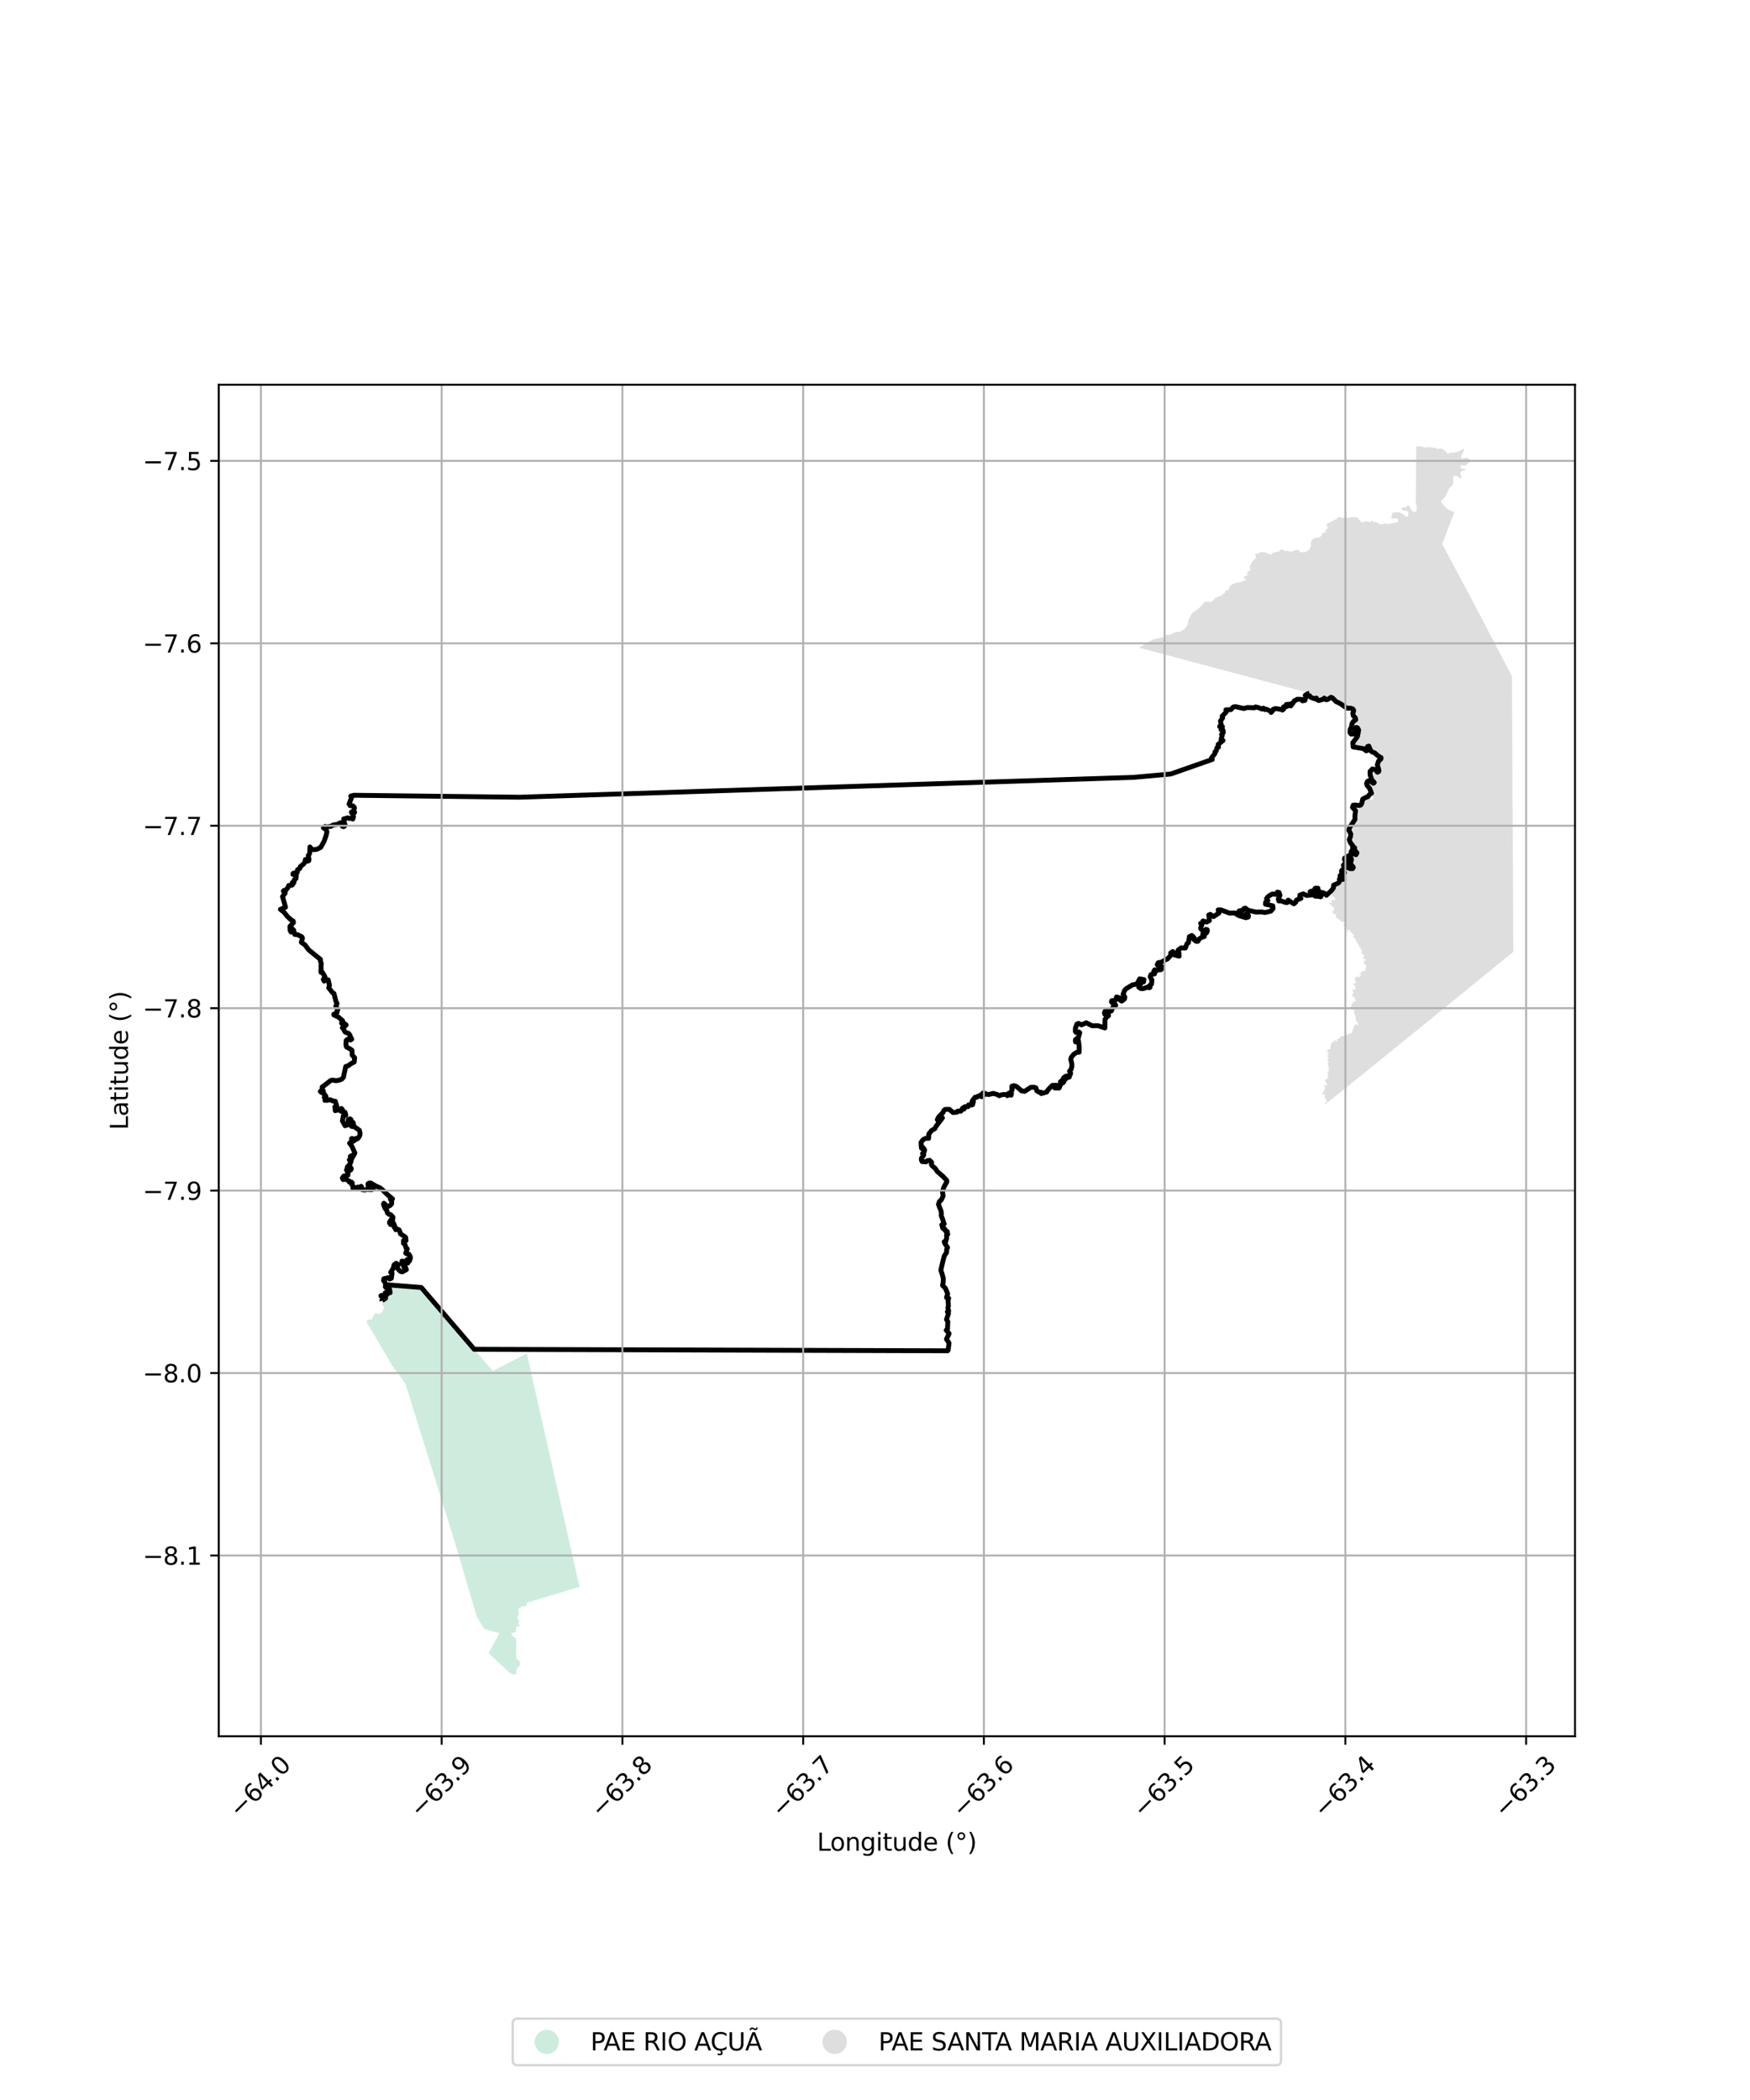 <?xml version="1.0" encoding="utf-8" standalone="no"?>
<!DOCTYPE svg PUBLIC "-//W3C//DTD SVG 1.1//EN"
  "http://www.w3.org/Graphics/SVG/1.1/DTD/svg11.dtd">
<svg xmlns:xlink="http://www.w3.org/1999/xlink" width="720pt" height="864pt" viewBox="0 0 720 864" xmlns="http://www.w3.org/2000/svg" version="1.1">
 <defs>
  <style type="text/css">*{stroke-linejoin: round; stroke-linecap: butt}</style>
 </defs>
 <g id="figure_1">
  <g id="patch_1">
   <path d="M 0 864 
L 720 864 
L 720 0 
L 0 0 
z
" style="fill: #ffffff"/>
  </g>
  <g id="axes_1">
   <g id="patch_2">
    <path d="M 90 714.332 
L 648 714.332 
L 648 158.308 
L 90 158.308 
z
" style="fill: #ffffff"/>
   </g>
   <g id="PatchCollection_1">
    <path d="M 157.238 535.052 
L 158.652 534.153 
L 158.373 533.481 
L 159.339 532.486 
L 159.66 531.821 
L 160.5 531.869 
L 160.333 530.676 
L 160.088 529.884 
L 159.438 529.663 
L 158.998 528.572 
L 173.334 529.714 
L 202.766 564.074 
L 216.746 556.855 
L 238.427 652.9 
L 216.734 659.392 
L 216.557 660.677 
L 214.787 660.916 
L 213.214 662.061 
L 213.489 664.125 
L 212.873 665.355 
L 212.986 665.88 
L 213.777 667.363 
L 213.124 667.328 
L 213.993 669.258 
L 213.416 669.039 
L 212.788 669.113 
L 212.3 669.454 
L 212.342 670.649 
L 212.172 671.451 
L 210.386 672.005 
L 210.692 673.04 
L 212.332 674.154 
L 212.436 675.786 
L 212.352 677.688 
L 212.349 680.584 
L 212.486 682.404 
L 213.773 683.406 
L 214.002 684.976 
L 213.037 685.972 
L 212.362 687.577 
L 212.365 689.058 
L 210.756 688.807 
L 209.349 687.97 
L 201.037 680.161 
L 205.479 671.946 
L 199.174 670.169 
L 196.211 665.273 
L 187.115 634.471 
L 166.745 569.098 
L 161.62 562.272 
L 151.639 545.332 
L 150.831 544.127 
L 150.89 543.632 
L 151.484 542.852 
L 152.719 542.949 
L 153.107 542.702 
L 153.498 541.854 
L 153.338 541.663 
L 153.949 540.806 
L 154.719 540.197 
L 155.652 540.734 
L 156.101 540.705 
L 157.539 539.544 
L 157.472 538.689 
L 158.12 538.214 
L 157.233 536.621 
L 157.238 535.052 
" clip-path="url(#p9cb064adb5)" style="fill: #b3e2cd; fill-opacity: 0.65"/>
    <path d="M 622.092 278.256 
L 622.073 281.745 
L 622.087 285.134 
L 622.102 288.531 
L 622.118 291.929 
L 622.132 295.313 
L 622.149 298.683 
L 622.166 302.227 
L 622.185 306.189 
L 622.198 308.893 
L 622.215 312.29 
L 622.231 315.681 
L 622.249 319.075 
L 622.266 322.464 
L 622.285 325.868 
L 622.302 329.23 
L 622.321 332.601 
L 622.338 336.045 
L 622.356 339.439 
L 622.378 342.832 
L 622.391 346.224 
L 622.408 349.609 
L 622.431 352.996 
L 622.444 356.387 
L 622.462 359.79 
L 622.481 363.18 
L 622.506 366.581 
L 622.52 369.971 
L 622.538 373.373 
L 622.562 376.728 
L 622.573 380.132 
L 622.592 383.517 
L 622.612 386.916 
L 622.629 390.31 
L 622.636 391.614 
L 615.376 397.521 
L 612.779 399.636 
L 609.981 401.911 
L 607.366 404.044 
L 605.028 405.945 
L 602.314 408.157 
L 599.692 410.294 
L 597.089 412.41 
L 594.47 414.552 
L 591.857 416.674 
L 589.25 418.792 
L 586.62 420.922 
L 585.241 421.992 
L 583.992 423.05 
L 581.386 425.184 
L 578.764 427.314 
L 576.141 429.43 
L 573.532 431.57 
L 570.926 433.674 
L 568.289 435.813 
L 568.107 435.945 
L 565.315 438.203 
L 562.701 440.325 
L 560.07 442.434 
L 554.814 446.667 
L 552.187 448.783 
L 549.567 450.894 
L 546.94 453.016 
L 544.996 454.518 
L 545.061 454.088 
L 545.298 453.816 
L 545.495 453.651 
L 545.589 453.407 
L 545.831 453.197 
L 545.886 452.908 
L 545.611 452.642 
L 545.539 452.335 
L 545.298 452.047 
L 545.093 451.991 
L 545.304 451.869 
L 545.372 451.652 
L 545.114 451.526 
L 544.931 451.115 
L 545.135 450.686 
L 545.084 450.292 
L 544.865 450.182 
L 544.63 450.51 
L 544.595 450.756 
L 544.434 450.391 
L 544.195 450.1 
L 544.107 449.817 
L 544.302 449.595 
L 544.506 449.22 
L 544.848 448.86 
L 544.801 448.559 
L 544.769 448.279 
L 545.004 448.066 
L 545.266 447.706 
L 545.248 447.224 
L 544.854 447.336 
L 544.641 447.287 
L 544.618 447.196 
L 544.722 447.061 
L 544.973 446.757 
L 545.125 446.408 
L 545.016 446.047 
L 544.858 445.808 
L 544.934 445.767 
L 545.062 445.867 
L 545.124 446.162 
L 545.342 446.478 
L 545.686 446.586 
L 546.006 446.444 
L 546.108 446.186 
L 545.815 445.875 
L 545.623 445.536 
L 545.361 445.155 
L 545.252 444.817 
L 545.212 444.438 
L 545.263 444.188 
L 545.469 444.193 
L 545.681 444.079 
L 545.865 443.89 
L 546.079 443.683 
L 546.318 443.533 
L 546.455 443.268 
L 546.389 442.936 
L 546.291 442.627 
L 546.499 442.485 
L 546.398 442.157 
L 546.252 441.873 
L 546.183 441.553 
L 546.11 441.249 
L 545.93 441.114 
L 545.96 441.035 
L 546.182 441.08 
L 546.485 441.258 
L 546.752 440.968 
L 546.678 440.64 
L 546.404 440.493 
L 546.064 440.334 
L 545.841 440.335 
L 545.832 440.32 
L 545.969 440.247 
L 546.304 440.161 
L 546.642 440.146 
L 546.78 439.845 
L 546.639 439.402 
L 546.654 438.955 
L 546.464 438.658 
L 546.549 438.24 
L 546.286 437.927 
L 546.254 437.565 
L 546.353 437.153 
L 546.562 437.002 
L 546.774 436.813 
L 546.408 436.539 
L 546.23 436.172 
L 545.996 436.143 
L 546.075 435.873 
L 546.349 435.679 
L 546.628 435.24 
L 546.356 434.958 
L 546.063 434.883 
L 545.966 434.746 
L 546.114 434.6 
L 546.094 434.395 
L 546.113 434.386 
L 546.234 434.571 
L 546.508 434.541 
L 546.413 434.234 
L 546.289 433.994 
L 546.363 433.925 
L 546.691 433.94 
L 546.635 433.588 
L 546.396 433.29 
L 546.038 433.316 
L 545.771 433.283 
L 545.728 433.173 
L 545.829 433.058 
L 545.969 433.092 
L 546.21 433.254 
L 546.419 433.044 
L 546.444 432.762 
L 546.352 432.539 
L 546.152 432.533 
L 545.968 432.607 
L 545.803 432.607 
L 545.652 432.504 
L 545.698 432.336 
L 545.894 432.23 
L 546.17 432.12 
L 546.327 431.918 
L 546.495 431.76 
L 546.715 431.693 
L 547.059 431.741 
L 547.349 431.598 
L 547.346 431.098 
L 547.441 430.716 
L 547.669 430.432 
L 547.417 430.173 
L 547.201 430.121 
L 547.151 429.972 
L 547.252 429.851 
L 547.497 429.918 
L 547.67 429.683 
L 547.723 429.459 
L 547.775 429.187 
L 547.87 428.925 
L 548.202 428.906 
L 548.541 428.687 
L 548.812 428.319 
L 549.014 427.9 
L 549.253 427.851 
L 549.261 428.087 
L 549.434 428.448 
L 549.683 428.249 
L 549.741 428.063 
L 549.841 428.103 
L 549.783 428.371 
L 550.039 428.517 
L 550.252 428.166 
L 550.155 427.724 
L 549.825 427.599 
L 549.799 427.529 
L 550.253 427.632 
L 550.393 427.427 
L 550.349 427.249 
L 550.407 427.188 
L 550.662 427.379 
L 551.015 427.403 
L 551.293 427.026 
L 551.369 426.612 
L 551.55 426.361 
L 551.853 426.335 
L 552.063 426.459 
L 552.403 426.46 
L 552.689 426.272 
L 552.979 426.184 
L 553.184 426.226 
L 553.439 426.17 
L 553.654 425.977 
L 553.818 425.764 
L 553.96 425.594 
L 554.109 425.733 
L 554.537 425.708 
L 554.938 425.422 
L 555.26 425.183 
L 555.604 425.245 
L 556.046 425.054 
L 556.231 424.444 
L 556.477 424.062 
L 556.682 423.502 
L 556.786 422.853 
L 557.093 422.171 
L 557.335 421.805 
L 557.548 421.5 
L 557.678 421.149 
L 557.805 421.238 
L 558.055 421.629 
L 558.512 421.779 
L 558.789 421.48 
L 558.719 421.124 
L 558.559 420.556 
L 558.25 420.415 
L 557.944 420.109 
L 557.868 419.746 
L 557.851 419.297 
L 557.824 418.727 
L 557.714 418.219 
L 557.561 417.832 
L 557.386 417.443 
L 557.133 417.051 
L 556.985 416.761 
L 556.94 416.474 
L 557.281 416.293 
L 557.3 415.881 
L 557.091 415.713 
L 556.806 415.502 
L 556.537 415.213 
L 556.249 415.087 
L 556.119 414.929 
L 556.145 414.826 
L 556.339 414.866 
L 556.607 414.754 
L 556.481 414.427 
L 556.123 414.156 
L 556.026 414.468 
L 555.757 414.768 
L 555.717 414.861 
L 555.626 414.796 
L 555.703 414.579 
L 555.846 414.206 
L 555.913 413.847 
L 556.062 413.559 
L 556.094 413.188 
L 556.13 412.971 
L 556.203 412.786 
L 556.335 412.746 
L 556.496 412.816 
L 556.768 412.916 
L 556.92 412.644 
L 556.678 412.427 
L 556.542 412.271 
L 556.546 412.166 
L 556.684 412.064 
L 556.893 411.885 
L 557.097 411.766 
L 557.194 411.783 
L 557.202 411.997 
L 557.353 412.235 
L 557.555 412.156 
L 557.767 411.952 
L 557.703 411.639 
L 557.603 411.295 
L 557.623 410.931 
L 557.348 410.59 
L 557.087 410.446 
L 556.966 410.172 
L 556.789 409.87 
L 556.409 409.878 
L 556.302 410.215 
L 556.213 410.347 
L 556.125 410.238 
L 556.048 409.983 
L 556.129 409.781 
L 556.319 409.608 
L 556.48 409.298 
L 556.566 408.971 
L 556.729 408.696 
L 557.036 408.399 
L 556.874 408.083 
L 556.623 408.117 
L 556.594 407.943 
L 556.708 407.802 
L 556.592 407.606 
L 556.286 407.606 
L 556.224 407.475 
L 556.413 407.381 
L 556.726 407.225 
L 556.76 406.929 
L 556.888 406.899 
L 556.927 407.046 
L 557.21 407.23 
L 557.303 407.146 
L 557.527 407.234 
L 557.674 406.963 
L 557.738 406.678 
L 557.716 406.379 
L 557.634 406.011 
L 557.525 405.742 
L 557.334 405.479 
L 557.087 405.264 
L 556.845 405.049 
L 556.676 404.818 
L 556.793 404.652 
L 557.124 404.616 
L 557.457 404.487 
L 557.799 404.395 
L 557.943 404.034 
L 557.682 403.685 
L 557.337 403.534 
L 557.309 403.385 
L 557.669 403.439 
L 557.747 403.23 
L 557.412 402.891 
L 557.161 402.807 
L 557.347 402.597 
L 557.644 402.307 
L 557.937 401.989 
L 558.261 401.792 
L 558.643 401.843 
L 558.747 401.664 
L 558.852 401.682 
L 558.808 401.85 
L 558.91 402.013 
L 559.221 402.025 
L 559.322 401.891 
L 559.478 402.037 
L 559.622 401.926 
L 559.559 401.671 
L 559.654 401.421 
L 559.871 401.263 
L 560.026 400.983 
L 559.837 400.778 
L 559.473 400.542 
L 559.331 400.871 
L 559.249 401.087 
L 559.045 401.03 
L 558.985 400.832 
L 559.308 400.644 
L 559.631 400.383 
L 560 400.102 
L 560.279 399.856 
L 560.569 399.607 
L 560.773 399.404 
L 561.039 399.461 
L 561.362 399.63 
L 561.59 399.347 
L 561.811 398.947 
L 561.905 398.538 
L 561.982 398.093 
L 562.031 397.728 
L 562.068 397.318 
L 561.849 397.014 
L 561.492 396.836 
L 561.243 396.54 
L 561.103 396.391 
L 561.075 396.196 
L 561.147 396.106 
L 561.35 396.041 
L 561.423 395.765 
L 561.151 395.75 
L 560.952 395.671 
L 560.937 395.529 
L 560.99 395.329 
L 561.217 395.197 
L 561.351 395.165 
L 561.416 395.298 
L 561.627 395.33 
L 561.858 395.31 
L 562.059 395.074 
L 561.852 394.894 
L 561.656 394.78 
L 561.464 394.603 
L 561.252 394.462 
L 561.079 394.494 
L 560.987 394.447 
L 560.977 394.233 
L 560.831 394.103 
L 560.786 393.943 
L 560.876 393.81 
L 560.952 393.671 
L 561.194 393.598 
L 561.35 393.426 
L 561.269 393.259 
L 561.129 393.105 
L 560.917 393.062 
L 560.838 392.989 
L 560.846 392.847 
L 561.065 392.808 
L 561.046 392.524 
L 560.68 392.53 
L 560.437 392.398 
L 560.211 392.23 
L 560.079 392.058 
L 559.998 391.9 
L 560.035 391.815 
L 560.334 391.887 
L 560.399 391.612 
L 560.207 391.476 
L 560.272 391.206 
L 560.078 390.793 
L 559.844 390.281 
L 559.611 389.899 
L 559.269 389.429 
L 559.056 389.041 
L 558.867 388.631 
L 558.598 388.168 
L 558.368 387.858 
L 558.197 387.558 
L 558.015 387.17 
L 557.889 386.927 
L 557.755 386.651 
L 557.618 386.372 
L 557.447 386.148 
L 557.279 385.989 
L 557.078 385.827 
L 556.929 385.567 
L 556.805 385.359 
L 556.784 385.097 
L 556.858 384.884 
L 557.036 384.88 
L 557.071 384.649 
L 556.984 384.363 
L 556.754 384.303 
L 556.519 384.183 
L 556.282 384.011 
L 556.06 383.785 
L 555.877 383.539 
L 555.646 383.382 
L 555.459 383.162 
L 555.431 383.019 
L 555.654 382.671 
L 555.173 382.637 
L 554.866 382.448 
L 554.686 382.736 
L 554.682 383.053 
L 554.58 383.372 
L 554.433 383.486 
L 554.321 383.482 
L 554.169 383.395 
L 554.199 383.154 
L 554.272 382.767 
L 554.336 382.367 
L 554.047 382.146 
L 553.809 381.91 
L 553.684 381.62 
L 553.523 381.359 
L 553.279 381.101 
L 552.967 380.893 
L 552.779 380.64 
L 552.734 380.289 
L 552.974 380.095 
L 553.236 380.107 
L 553.587 380.159 
L 553.605 379.836 
L 553.618 379.516 
L 553.394 379.325 
L 552.981 379.384 
L 552.664 379.432 
L 552.387 379.219 
L 552.099 379.013 
L 551.688 379.252 
L 551.483 378.779 
L 551.271 378.308 
L 550.762 378.285 
L 550.445 378.071 
L 550.088 377.822 
L 549.853 377.582 
L 549.63 377.319 
L 549.45 376.911 
L 549.417 376.684 
L 549.535 376.506 
L 549.879 376.357 
L 549.677 376.094 
L 549.25 376.005 
L 548.975 376.124 
L 548.76 376.004 
L 548.508 375.809 
L 548.319 375.493 
L 548.394 375.065 
L 548.645 374.654 
L 548.843 374.27 
L 549.071 373.846 
L 548.673 373.446 
L 548.3 372.98 
L 547.928 372.642 
L 547.499 372.309 
L 547.08 372.026 
L 546.797 371.741 
L 546.901 371.538 
L 547.219 371.412 
L 547.505 371.354 
L 547.916 371.403 
L 548.039 370.904 
L 547.789 370.771 
L 547.614 370.519 
L 547.611 370.289 
L 547.774 370.18 
L 548.017 370.225 
L 548.333 370.334 
L 548.692 370.271 
L 549.023 370.364 
L 549.375 370.199 
L 549.423 369.874 
L 549.194 369.509 
L 548.905 369.508 
L 548.794 369.412 
L 548.821 369.263 
L 549.069 369.044 
L 548.753 368.742 
L 548.415 368.965 
L 548.299 369.203 
L 548.13 369.182 
L 548.108 368.931 
L 548.174 368.636 
L 547.971 368.302 
L 547.742 368.084 
L 547.788 367.847 
L 548.148 367.535 
L 547.905 366.808 
L 547.971 366.811 
L 548.178 366.342 
L 548.386 366.299 
L 548.89 365.723 
L 549.014 364.942 
L 548.929 364.462 
L 549.207 364.154 
L 549.508 364.225 
L 550.161 363.966 
L 550.777 363.737 
L 551.149 363.317 
L 551.459 362.677 
L 551.338 361.963 
L 551.428 361.752 
L 551.596 361.696 
L 551.964 361.834 
L 552.23 362.154 
L 552.482 362.274 
L 553.121 362 
L 553.238 361.648 
L 553.206 361.235 
L 552.886 360.808 
L 552.313 360.601 
L 551.797 360.57 
L 551.623 360.487 
L 551.588 360.365 
L 551.888 359.944 
L 552.224 359.707 
L 552.821 359.576 
L 552.962 359.499 
L 553.191 359.589 
L 553.419 359.524 
L 553.506 359.414 
L 553.435 359.27 
L 553.521 359.136 
L 553.479 358.823 
L 553.236 358.555 
L 552.869 358.483 
L 552.59 358.603 
L 552.308 358.741 
L 552.13 358.574 
L 552.165 358.398 
L 552.665 357.895 
L 552.813 357.718 
L 553.469 357.429 
L 553.722 356.998 
L 553.856 356.306 
L 553.759 355.578 
L 554.014 355.462 
L 554.208 356.41 
L 554.303 356.931 
L 554.581 357.294 
L 555.028 357.53 
L 556.055 357.82 
L 556.565 357.75 
L 557.033 357.299 
L 557.069 356.602 
L 556.848 356.263 
L 556.165 355.76 
L 555.983 355.416 
L 555.978 354.955 
L 556.094 354.344 
L 556.312 353.774 
L 556.302 353.266 
L 556.122 352.88 
L 555.488 352.467 
L 555.469 352.328 
L 555.35 352.272 
L 555.126 352.401 
L 554.969 352.359 
L 554.664 352.666 
L 554.361 353.001 
L 554.209 353.343 
L 553.846 353.627 
L 553.566 353.696 
L 553.337 353.541 
L 553.342 353.257 
L 553.606 353.056 
L 554.142 352.752 
L 554.743 352.282 
L 555.145 352.13 
L 555.295 352.149 
L 555.506 351.982 
L 555.778 351.932 
L 556.07 351.885 
L 556.176 351.912 
L 556.373 351.763 
L 556.569 351.498 
L 556.609 351.152 
L 556.538 350.921 
L 556.176 350.778 
L 556.115 350.379 
L 556.305 350.04 
L 556.562 349.779 
L 556.805 349.705 
L 556.965 349.81 
L 557.345 350.474 
L 557.298 351.471 
L 557.42 351.759 
L 557.558 351.851 
L 557.906 351.888 
L 558.124 351.746 
L 558.364 351.315 
L 558.482 350.914 
L 558.458 350.525 
L 558.315 350.259 
L 557.986 350.248 
L 557.295 349.521 
L 557.256 349.254 
L 557.408 349.046 
L 557.539 348.905 
L 557.564 348.541 
L 557.435 348.344 
L 557.311 348.264 
L 557.064 348.465 
L 556.977 348.653 
L 556.8 348.738 
L 556.677 348.653 
L 556.659 348.405 
L 556.711 348.273 
L 556.809 348.246 
L 556.787 347.907 
L 556.578 347.337 
L 555.809 346.59 
L 555.516 346.224 
L 555.366 345.81 
L 555.453 345.171 
L 555.621 344.789 
L 555.969 344.075 
L 556.099 343.535 
L 556.103 342.901 
L 555.876 342.167 
L 555.489 341.229 
L 555.469 340.932 
L 555.552 340.637 
L 555.742 340.344 
L 556.044 339.94 
L 556.388 339.336 
L 556.573 338.924 
L 557.002 338.401 
L 557.128 338.356 
L 557.578 337.807 
L 557.851 337.245 
L 557.964 336.66 
L 557.752 335.235 
L 557.906 334.349 
L 558.059 333.87 
L 557.894 332.912 
L 557.161 332.217 
L 556.895 331.804 
L 557.166 331.475 
L 557.458 331.455 
L 558.357 331.732 
L 559.215 331.785 
L 559.845 331.618 
L 560.337 331.224 
L 560.68 330.49 
L 560.817 329.217 
L 560.97 328.881 
L 561.428 328.531 
L 561.8 328.408 
L 562.26 328.398 
L 562.444 328.302 
L 562.672 328.289 
L 563.102 327.996 
L 563.298 327.754 
L 563.395 327.375 
L 563.638 327.164 
L 563.87 327.029 
L 564.113 326.963 
L 564.189 327.109 
L 564.061 327.547 
L 563.876 327.968 
L 564.162 328.175 
L 564.106 328.453 
L 563.815 328.407 
L 563.792 328.569 
L 564.063 328.762 
L 564.051 328.935 
L 564 328.989 
L 563.881 329.005 
L 563.769 328.873 
L 563.567 328.903 
L 563.72 329.075 
L 564.013 329.131 
L 564.605 329.051 
L 564.891 328.695 
L 564.974 328.252 
L 564.856 327.797 
L 564.568 327.358 
L 564.796 326.388 
L 564.55 325.55 
L 564.303 324.845 
L 564.028 324.393 
L 563.444 323.541 
L 563.094 323.224 
L 562.885 323.156 
L 562.619 322.747 
L 562.566 322.291 
L 562.768 321.777 
L 563.157 321.553 
L 563.758 321.635 
L 564.388 322.176 
L 564.434 322.215 
L 564.749 322.38 
L 564.812 322.66 
L 565.392 322.705 
L 565.61 322.623 
L 565.875 322.234 
L 565.933 321.755 
L 565.468 321.289 
L 564.8 320.667 
L 564.453 319.942 
L 563.921 318.191 
L 563.954 317.568 
L 564.416 316.853 
L 564.942 316.719 
L 565.763 317.075 
L 566.182 317.535 
L 566.488 317.995 
L 566.807 318.143 
L 567.088 318.167 
L 567.39 317.942 
L 567.686 317.307 
L 567.565 316.494 
L 567.208 315.628 
L 567.045 315.162 
L 567.029 314.548 
L 567.084 313.891 
L 567.279 313.511 
L 567.58 313.198 
L 568.356 312.611 
L 568.359 312.607 
L 568.623 312.681 
L 568.638 312.967 
L 568.602 313.168 
L 568.586 313.346 
L 568.502 313.449 
L 568.525 313.562 
L 568.603 313.446 
L 568.719 313.418 
L 568.753 313.159 
L 568.909 313.072 
L 569.11 312.746 
L 569.112 312.51 
L 568.896 311.924 
L 568.757 311.568 
L 568.193 311.102 
L 567.113 310.65 
L 566.486 309.855 
L 565.767 309.361 
L 565.129 309.33 
L 564.725 309.114 
L 564.282 308.671 
L 563.869 307.843 
L 563.533 306.836 
L 563.106 306.513 
L 562.794 306.43 
L 562.304 306.796 
L 562.265 307.218 
L 562.466 307.889 
L 562.513 308.322 
L 562.385 308.513 
L 562.085 308.528 
L 561.747 308.351 
L 561.402 307.929 
L 560.972 307.622 
L 560.365 307.52 
L 559.794 307.55 
L 559.217 307.521 
L 558.147 307.192 
L 557.106 307.097 
L 556.747 306.643 
L 556.841 305.756 
L 557.38 305.284 
L 558.045 304.287 
L 558.782 303.273 
L 559.141 302.423 
L 559.183 301.808 
L 559.356 300.687 
L 559.092 299.534 
L 558.665 299.041 
L 558.027 298.831 
L 557.398 299.019 
L 557.09 299.546 
L 557.189 300.704 
L 557.534 301.16 
L 557.54 301.499 
L 557.228 301.686 
L 556.677 301.712 
L 556.211 301.821 
L 555.918 301.753 
L 555.682 301.443 
L 555.613 300.92 
L 555.706 300.09 
L 555.889 299.89 
L 556.023 299.794 
L 556.28 299.341 
L 556.417 298.15 
L 556.623 297.535 
L 556.801 297.251 
L 557.248 296.793 
L 557.878 296.466 
L 557.958 296.559 
L 558.101 296.418 
L 558.402 295.698 
L 558.016 295.203 
L 557.093 294.447 
L 556.861 294.106 
L 556.804 293.737 
L 557.34 292.409 
L 557.227 291.961 
L 556.744 291.305 
L 555.621 291.086 
L 555.011 291.131 
L 554.595 291.089 
L 553.738 290.676 
L 553.314 290.465 
L 553.047 290.121 
L 552.629 289.839 
L 551.248 288.912 
L 550.278 288.632 
L 549.648 288.218 
L 549.026 287.603 
L 548.681 287.155 
L 548.303 286.733 
L 547.723 286.565 
L 547.092 286.729 
L 545.762 287.638 
L 545.373 287.489 
L 545.269 287.167 
L 545.249 286.838 
L 545.143 286.275 
L 544.721 286.408 
L 544.394 286.831 
L 544.456 287.368 
L 544.154 287.558 
L 543.71 287.703 
L 543.071 287.973 
L 542.614 288.005 
L 542.292 287.896 
L 542.129 287.743 
L 542.013 287.481 
L 541.974 287.087 
L 541.742 286.901 
L 541.329 286.886 
L 541.048 287.226 
L 540.268 287.058 
L 539.613 286.836 
L 539.2 286.604 
L 538.918 286.291 
L 538.871 285.928 
L 539.011 285.606 
L 538.757 285.167 
L 468.654 266.499 
L 474.416 263.072 
L 478.582 262.131 
L 480.07 261.119 
L 481.03 261.265 
L 483.383 260.191 
L 485.788 259.791 
L 486.673 259.315 
L 487.506 258.646 
L 488.173 257.809 
L 488.674 256.553 
L 488.925 255.339 
L 490.177 252.576 
L 490.843 251.907 
L 491.324 251.642 
L 492.009 251.238 
L 494.477 249.134 
L 495.056 248.221 
L 495.567 247.837 
L 496.047 247.558 
L 498.169 247.677 
L 498.784 247.387 
L 499.254 246.915 
L 499.435 246.407 
L 500.591 245.718 
L 502.163 245.21 
L 503.951 243.83 
L 504.289 243.101 
L 505.629 242.489 
L 505.816 241.518 
L 506.245 240.92 
L 506.971 240.368 
L 508.211 239.929 
L 509.079 239.652 
L 509.449 239.597 
L 510.578 239.456 
L 511.801 238.862 
L 512.666 238.687 
L 512.609 238.232 
L 511.88 238.227 
L 511.801 238.068 
L 511.921 237.235 
L 512.197 236.998 
L 512.867 236.919 
L 513.499 236.443 
L 513.459 236.126 
L 513.058 236.126 
L 512.984 235.84 
L 513.148 235.594 
L 514.458 234.495 
L 514.496 233.97 
L 514.202 233.291 
L 514.326 232.782 
L 514.787 232.008 
L 515.034 231.207 
L 516.786 229.43 
L 516.608 228.788 
L 516.43 228.608 
L 516.395 228.141 
L 516.609 227.817 
L 517.895 227.711 
L 518.352 227.275 
L 518.631 227.109 
L 520.923 227.33 
L 521.139 227.673 
L 522.069 227.674 
L 522.285 227.83 
L 522.466 228.176 
L 522.844 228.159 
L 523.835 227.426 
L 525.415 227.023 
L 526.376 226.868 
L 526.562 226.525 
L 526.562 226.276 
L 527.091 226.141 
L 527.845 226.121 
L 528.561 226.713 
L 528.995 226.623 
L 529.669 226.607 
L 530.08 226.837 
L 532.011 226.871 
L 532.665 226.344 
L 533.451 226.25 
L 534.462 226.406 
L 534.981 227.204 
L 535.412 227.247 
L 535.905 227.18 
L 536.191 227.025 
L 536.965 227.205 
L 537.49 227.086 
L 537.657 226.762 
L 538.565 226.235 
L 539.133 225.053 
L 539.411 224.627 
L 539.412 223.661 
L 539.316 223.522 
L 539.317 223.032 
L 540.118 221.761 
L 540.485 221.544 
L 541.418 221.243 
L 543.024 221.026 
L 543.952 219.992 
L 543.984 219.243 
L 544.946 219.244 
L 545.255 219.024 
L 545.488 218.436 
L 545.52 217.701 
L 546.029 217.702 
L 546.281 217.331 
L 546.407 216.87 
L 545.937 216.574 
L 545.824 216.243 
L 545.838 215.982 
L 545.889 215.726 
L 546.27 215.244 
L 546.87 215.188 
L 547.03 214.777 
L 547.784 214.683 
L 549.295 213.749 
L 550.181 213.484 
L 550.241 212.954 
L 550.408 212.636 
L 552.165 213.027 
L 554.914 213.018 
L 556.836 212.669 
L 558.66 212.962 
L 559.529 214.298 
L 560.317 214.966 
L 561.643 214.676 
L 562.349 214.384 
L 563.55 214.886 
L 564.339 214.261 
L 565.043 214.72 
L 566.715 215.024 
L 567.626 215.738 
L 569.104 215.534 
L 570.869 215.424 
L 571.17 215.827 
L 571.346 215.546 
L 574.902 214.866 
L 575.351 214.438 
L 575.33 214.139 
L 575.226 213.664 
L 574.85 213.416 
L 574.369 213.255 
L 573.589 213.301 
L 572.755 213.451 
L 572.505 213.31 
L 572.432 213.192 
L 572.455 212.832 
L 572.771 211.423 
L 573.059 210.903 
L 573.534 210.788 
L 574.731 210.743 
L 575.782 210.78 
L 576.433 211.061 
L 577.489 211.707 
L 578.21 212.37 
L 578.618 212.519 
L 578.996 212.52 
L 579.443 212.066 
L 579.413 210.865 
L 578.885 210.276 
L 578.452 210.063 
L 577.785 210.153 
L 577.068 209.858 
L 576.691 209.42 
L 576.679 209.181 
L 576.811 208.913 
L 577.204 208.803 
L 577.825 208.864 
L 578.326 208.713 
L 578.746 208.371 
L 578.959 208.074 
L 579.197 207.958 
L 579.608 208.084 
L 580.063 208.555 
L 580.414 209.407 
L 580.816 210.158 
L 581.557 210.63 
L 582.43 210.454 
L 582.85 209.975 
L 582.882 209.318 
L 582.764 208.692 
L 582.902 207.882 
L 582.703 207.342 
L 582.474 207.871 
L 582.561 197.674 
L 582.66 183.698 
L 583.709 183.582 
L 584.2 183.615 
L 584.476 183.699 
L 584.938 183.835 
L 585.56 183.886 
L 586.537 184.217 
L 587.009 184.056 
L 587.94 183.915 
L 589.444 184.181 
L 590.9 184.342 
L 591.458 184.823 
L 591.825 184.582 
L 592.732 184.524 
L 593.294 184.649 
L 594.224 185.207 
L 594.849 185.764 
L 595.711 186.721 
L 596.85 186.217 
L 598.392 186.236 
L 599.689 185.883 
L 602.366 184.631 
L 602.425 185.09 
L 601.71 186.699 
L 601.197 187.501 
L 601.084 187.859 
L 601.196 188.249 
L 601.488 188.603 
L 602.073 188.579 
L 603.059 188.34 
L 603.777 188.377 
L 604.233 188.561 
L 604.517 188.781 
L 604.768 189.061 
L 604.914 189.335 
L 604.894 189.601 
L 604.841 189.794 
L 604.642 190.127 
L 603.894 190.633 
L 603.549 191.066 
L 603.437 191.413 
L 602.967 191.599 
L 602.08 191.558 
L 601.3 191.294 
L 601.017 191.892 
L 600.948 192.224 
L 600.975 192.467 
L 601.057 192.612 
L 601.259 192.814 
L 601.762 192.894 
L 602.457 192.795 
L 602.754 192.882 
L 602.919 193.069 
L 602.714 193.395 
L 601.071 193.99 
L 600.907 194.253 
L 600.778 194.783 
L 601.118 195.66 
L 601.224 196.2 
L 601.185 196.57 
L 601.109 196.706 
L 601.002 196.825 
L 600.865 196.906 
L 600.601 196.719 
L 600.006 196.159 
L 599.52 195.922 
L 598.858 195.751 
L 598.135 195.931 
L 597.905 196.31 
L 597.773 196.83 
L 597.904 198.096 
L 597.88 198.66 
L 597.678 199.463 
L 597.262 200.064 
L 596.782 200.391 
L 596.153 201.059 
L 595.428 202.725 
L 594.749 204.083 
L 593.885 205.232 
L 592.661 206.212 
L 592.999 206.624 
L 593.209 206.854 
L 593.422 207.12 
L 594.054 207.916 
L 594.792 208.801 
L 595.841 209.626 
L 596.555 210.05 
L 598.347 210.697 
L 593.371 223.86 
L 605.611 246.795 
L 622.092 278.256 
" clip-path="url(#p9cb064adb5)" style="fill: #cccccc; fill-opacity: 0.65"/>
   </g>
   <g id="PatchCollection_2">
    <path d="M 538.814 285.193 
L 538.58 285.722 
L 538.654 286.374 
L 539.244 286.886 
L 540.824 287.48 
L 541.599 287.2 
L 541.895 287.905 
L 542.615 288.224 
L 544.38 287.697 
L 544.827 287.223 
L 545.604 287.897 
L 546.33 287.729 
L 547.65 286.863 
L 548.247 287.177 
L 549.651 288.619 
L 551.506 289.521 
L 554.097 291.362 
L 555.771 291.389 
L 556.611 291.682 
L 556.953 292.364 
L 556.604 293.55 
L 556.807 294.507 
L 557.592 295.298 
L 557.802 296.107 
L 556.856 296.786 
L 556.238 297.698 
L 555.986 299.277 
L 555.504 300.011 
L 555.424 301.446 
L 555.865 302.009 
L 557.258 301.965 
L 557.822 301.332 
L 557.533 300.686 
L 557.423 299.946 
L 557.89 299.287 
L 558.523 299.468 
L 559 300.378 
L 558.492 303.024 
L 556.617 305.546 
L 556.726 307.31 
L 560.952 308.008 
L 562.106 308.908 
L 562.834 308.64 
L 562.63 307.137 
L 563.186 306.966 
L 563.956 308.819 
L 564.58 309.418 
L 565.565 309.74 
L 567.065 311.06 
L 568.203 311.698 
L 568.175 312.233 
L 567.157 313.175 
L 566.676 314.723 
L 567.301 316.744 
L 567.279 317.408 
L 566.719 317.706 
L 565.856 316.671 
L 564.649 316.376 
L 563.679 317.375 
L 563.719 318.884 
L 564.332 320.651 
L 565.407 321.99 
L 565.082 322.243 
L 563.351 321.209 
L 562.699 321.405 
L 562.226 322.323 
L 562.478 323.19 
L 563.497 324.33 
L 564.261 326.342 
L 563.414 326.942 
L 562.806 327.764 
L 561.928 328.088 
L 560.669 328.767 
L 560.267 330.507 
L 559.856 331.21 
L 559.167 331.407 
L 557.809 331.225 
L 556.774 331.269 
L 556.452 332.177 
L 557.687 333.515 
L 557.447 335.688 
L 557.475 337.156 
L 555.291 340.426 
L 554.928 341.576 
L 555.766 343.179 
L 555.596 344.221 
L 555.141 345.409 
L 555.554 346.708 
L 556.521 347.845 
L 556.474 348.472 
L 556.761 348.988 
L 557.348 348.789 
L 557.08 349.415 
L 558.28 350.877 
L 557.897 351.648 
L 557.452 351.475 
L 557.519 350.484 
L 556.916 349.52 
L 556.325 349.734 
L 555.842 350.524 
L 556.262 351.422 
L 554.375 352.33 
L 553.195 353.08 
L 553.196 353.715 
L 553.8 353.884 
L 554.858 352.83 
L 555.395 352.826 
L 555.888 353.11 
L 556.054 353.575 
L 555.716 354.933 
L 555.905 355.903 
L 556.643 356.544 
L 556.787 356.962 
L 556.48 357.381 
L 555.484 357.394 
L 554.659 356.999 
L 554.187 355.224 
L 553.398 355.153 
L 552.704 356.002 
L 553.351 355.796 
L 553.577 356.63 
L 553.285 357.183 
L 552.29 357.805 
L 551.928 358.327 
L 552.008 358.876 
L 552.998 358.772 
L 553.18 359.045 
L 552.064 359.432 
L 551.331 360.333 
L 551.653 360.805 
L 552.693 361.047 
L 552.911 361.714 
L 552.393 361.829 
L 551.599 361.354 
L 551.1 361.603 
L 551.007 362.877 
L 550.556 363.352 
L 548.669 364.194 
L 548.62 365.323 
L 547.769 366.419 
L 545.742 368.343 
L 544.904 367.501 
L 543.698 367.137 
L 542.981 367.705 
L 543.579 368.577 
L 543.398 368.977 
L 542.223 368.723 
L 541.167 368.737 
L 540.674 368.386 
L 541.544 367.908 
L 542.378 366.189 
L 542.235 365.445 
L 541.087 365.457 
L 540.465 366.787 
L 539.611 366.641 
L 539.029 366.848 
L 539.735 367.818 
L 539.353 368.272 
L 537.583 368.423 
L 536.193 367.752 
L 534.797 368.289 
L 534.912 369.008 
L 534.683 369.242 
L 535.245 369.624 
L 533.405 370.323 
L 533.114 371.203 
L 532.323 371.867 
L 529.98 370.346 
L 529.628 371.313 
L 529.051 371.335 
L 526.936 370.617 
L 526.142 370.683 
L 525.925 369.888 
L 526.616 368.384 
L 526.233 367.196 
L 525.536 367.055 
L 525.519 367.838 
L 525.212 367.999 
L 523.717 367.794 
L 523.067 368.007 
L 521.786 368.838 
L 521.07 369.737 
L 521.64 370.508 
L 520.705 371.189 
L 520.665 372.058 
L 521.286 372.144 
L 523.666 372.687 
L 523.781 373.792 
L 522.884 374.847 
L 520.529 375.446 
L 519.035 375.196 
L 516.835 375.265 
L 513.627 374.568 
L 512.373 373.649 
L 511.774 373.781 
L 511.522 374.463 
L 509.87 374.746 
L 509.558 375.206 
L 509.758 375.666 
L 510.499 376.285 
L 511.938 376.712 
L 512.792 376.04 
L 513.645 376.624 
L 513.58 377.295 
L 512.594 377.574 
L 509.714 376.709 
L 507.933 375.602 
L 505.901 375.705 
L 502.289 374.352 
L 501.196 374.349 
L 501.513 375.659 
L 499.256 377.128 
L 497.939 376.187 
L 497.315 376.457 
L 497.591 378.743 
L 496.485 379.365 
L 494.937 378.915 
L 494.716 379.693 
L 493.969 379.89 
L 494.543 380.382 
L 493.957 381.865 
L 494.337 382.478 
L 495.279 382.997 
L 495.689 382.933 
L 496.16 382.374 
L 496.638 382.487 
L 496.766 383.019 
L 496.332 383.9 
L 495.867 384.093 
L 495.397 383.936 
L 494.855 384.19 
L 494.889 384.68 
L 495.472 385.323 
L 494.463 385.62 
L 492.965 386.58 
L 493.005 387.089 
L 492.762 387.309 
L 492.132 387.295 
L 491.23 386.596 
L 491.255 385.765 
L 490.362 384.881 
L 489.344 385.361 
L 490.209 385.395 
L 489.903 385.784 
L 489.211 386.18 
L 488.99 387.81 
L 488.342 388.288 
L 487.699 390.037 
L 485.977 389.972 
L 484.686 390.924 
L 485.029 391.862 
L 485.132 393.383 
L 484.285 393.195 
L 484.838 392.911 
L 484.726 392.188 
L 484.018 392.091 
L 483.792 392.52 
L 483.852 392.963 
L 483.329 392.961 
L 483.222 392.411 
L 482.511 391.487 
L 481.657 392.082 
L 481.626 392.592 
L 482.179 392.005 
L 482.167 392.548 
L 480.268 394.595 
L 479.324 394.949 
L 477.912 395.853 
L 476.543 396.077 
L 476.098 396.865 
L 476.743 397.739 
L 478.192 397.801 
L 478.255 398.343 
L 477.639 398.965 
L 476.638 399.02 
L 475.773 399.395 
L 475.067 399.013 
L 474.652 399.734 
L 475.092 399.756 
L 475.053 400.659 
L 473.539 400.966 
L 473.225 401.856 
L 473.934 403.261 
L 473.76 404.92 
L 473.003 405.464 
L 473.174 406.22 
L 472.797 406.403 
L 472.163 406.111 
L 470.507 406.725 
L 469.364 406.735 
L 468.526 406.179 
L 468.79 405.411 
L 469.27 404.841 
L 469.821 403.983 
L 470.482 404 
L 470.635 403.034 
L 468.886 402.741 
L 467.8 404.847 
L 465.87 405.243 
L 463.214 406.861 
L 462.668 407.526 
L 462.082 409.046 
L 462.802 410.251 
L 462.636 411.025 
L 461.498 411.887 
L 460.852 411.484 
L 460.842 410.638 
L 459.372 410.174 
L 459.021 411.372 
L 458.491 411.65 
L 457.419 411.709 
L 457.272 412.178 
L 457.758 412.764 
L 458.18 412.221 
L 459.024 413.639 
L 457.873 414.48 
L 457.216 415.956 
L 456.465 416.072 
L 456.272 415.493 
L 455.708 415.543 
L 454.66 416.058 
L 454.391 416.77 
L 454.62 417.37 
L 455.069 417.546 
L 455.808 416.778 
L 456.027 417.062 
L 455.96 417.462 
L 456.095 417.886 
L 455.494 418.26 
L 454.673 419.339 
L 454.611 420.179 
L 454.587 422.917 
L 451.671 421.992 
L 449.379 422.041 
L 446.893 420.801 
L 444.967 421.665 
L 443.736 421.045 
L 443.055 421.351 
L 442.45 423.072 
L 442.422 424.308 
L 442.741 424.8 
L 443.851 424.564 
L 444.229 424.887 
L 443.659 427.05 
L 443.234 427.149 
L 442.494 427.742 
L 442.441 428.153 
L 442.525 428.687 
L 443.163 428.658 
L 443.157 428.342 
L 443.718 428.165 
L 444.021 430.695 
L 444.003 432.915 
L 443.05 432.936 
L 441.809 433.724 
L 440.751 435.045 
L 440.545 435.823 
L 440.992 437.751 
L 440.981 438.844 
L 440.625 440.112 
L 440.028 440.734 
L 440.505 441.553 
L 440.327 442.123 
L 440 442.345 
L 439.962 443.081 
L 439.56 443.307 
L 439.782 442.902 
L 439.361 442.936 
L 439.094 442.671 
L 438.562 442.778 
L 438.342 443.171 
L 437.926 443.134 
L 437.614 443.429 
L 437.79 443.741 
L 438.318 444.058 
L 437.193 444.197 
L 437.731 444.981 
L 437.412 445.451 
L 437.335 445.314 
L 437.447 444.82 
L 436.856 444.775 
L 436.274 445.023 
L 436.426 446.216 
L 436.305 446.513 
L 435.981 446.361 
L 435.579 446.577 
L 435.53 447.015 
L 435.93 447.301 
L 435.719 447.66 
L 433.975 447.615 
L 433.974 447.369 
L 434.296 447.435 
L 434.986 447.096 
L 434.888 446.803 
L 434.555 446.488 
L 432.91 446.593 
L 431.204 448.358 
L 430.644 449.289 
L 428.412 449.937 
L 428.246 449.349 
L 427.499 449.366 
L 426.518 448.727 
L 426.23 447.6 
L 425.368 447.289 
L 424.129 447.345 
L 421.565 449.015 
L 420.305 448.813 
L 418.189 446.976 
L 417.125 446.665 
L 416.332 446.908 
L 416.305 447.977 
L 416.467 448.258 
L 415.978 449.321 
L 416.166 449.851 
L 415.998 450.621 
L 415.292 449.702 
L 414.791 449.938 
L 414.468 450.8 
L 414.341 450.388 
L 412.973 450.289 
L 411.871 450.485 
L 411.121 450.815 
L 410.23 450.297 
L 408.647 449.856 
L 406.829 450.308 
L 405.794 450.184 
L 405.094 449.739 
L 404.442 449.683 
L 404.305 450.326 
L 404.569 450.691 
L 404.326 451.102 
L 403.891 451.235 
L 403.627 450.402 
L 402.918 450.918 
L 402.375 451.008 
L 401.894 451.432 
L 401.174 451.443 
L 400.237 452.578 
L 399.873 453.376 
L 400.524 453.123 
L 400.14 454.51 
L 399.02 454.745 
L 398.501 454.562 
L 398.257 455.317 
L 397.05 455.306 
L 396.627 455.535 
L 396.729 456.107 
L 396.563 456.335 
L 396.033 455.948 
L 395.308 457.173 
L 394.04 457.128 
L 393.675 457.601 
L 392.102 457.715 
L 390.562 456.416 
L 388.869 456.448 
L 388.321 456.89 
L 387.927 457.803 
L 386.232 459.497 
L 385.643 460.634 
L 385.954 461.126 
L 386.551 460.932 
L 387.743 459.929 
L 385.179 463.312 
L 384.629 464.341 
L 383.281 465.127 
L 382.146 466.54 
L 382.072 468.346 
L 381.084 468.295 
L 380.22 468.629 
L 379.684 469.013 
L 378.945 470.023 
L 379.027 471.82 
L 379.585 471.937 
L 379.192 472.155 
L 379.14 472.424 
L 379.665 472.775 
L 380.186 472.621 
L 380.434 473.164 
L 380.078 474.361 
L 379.55 474.591 
L 379.72 475.004 
L 380.06 475.093 
L 380.008 475.344 
L 379.115 476.521 
L 379.066 477.185 
L 379.368 477.876 
L 381.056 478.01 
L 381.499 477.538 
L 382.504 477.416 
L 383.308 478.224 
L 383.172 479.095 
L 383.621 479.764 
L 384.69 480.612 
L 385.636 481.982 
L 388.06 484.1 
L 389.493 485.638 
L 389.52 486.319 
L 388.269 488.539 
L 387.78 490.42 
L 388.013 492.056 
L 387.3 493.672 
L 386.478 494.355 
L 386.107 495.528 
L 387.154 498.172 
L 387.336 499.244 
L 387.245 500.141 
L 387.891 501.793 
L 388.188 502.931 
L 388.485 503.523 
L 387.487 503.93 
L 387.997 504.337 
L 387.691 504.712 
L 387.866 505.328 
L 388.275 505.644 
L 388.769 505.661 
L 388.733 506.037 
L 389.248 506.461 
L 389.282 506.833 
L 389.716 506.673 
L 389.541 507.526 
L 389.936 507.75 
L 389.444 508.152 
L 389.459 509.593 
L 389.206 510.175 
L 389.126 510.806 
L 388.478 510.866 
L 388.62 511.389 
L 389.851 513.292 
L 389.458 514.146 
L 389.435 515.353 
L 388.521 516.676 
L 387.93 518.934 
L 387.093 522.576 
L 387.636 524.212 
L 388.088 525.942 
L 388.056 527.443 
L 387.793 528.882 
L 388.94 529.954 
L 389.897 532.299 
L 389.414 533.849 
L 389.811 533.916 
L 390.316 534.161 
L 390.05 535.013 
L 390.209 537.307 
L 389.971 538.116 
L 390.315 539.397 
L 389.763 539.719 
L 390.239 540.362 
L 389.421 542.875 
L 389.965 543.759 
L 389.804 546.937 
L 389.3 547.281 
L 390.495 548.679 
L 389.405 550.941 
L 390.458 552.572 
L 390.088 555.487 
L 389.863 555.753 
L 195.12 555.147 
L 173.334 529.714 
L 158.998 528.572 
L 159.438 529.663 
L 160.088 529.884 
L 160.333 530.676 
L 160.5 531.869 
L 159.858 531.833 
L 159.462 530.432 
L 158.542 529.433 
L 158.638 528.475 
L 158.43 527.654 
L 157.823 526.867 
L 157.911 526.123 
L 159.839 525.678 
L 160.288 526.232 
L 161.022 525.925 
L 161.314 523.854 
L 160.735 523.499 
L 161.747 521.89 
L 162.127 520.399 
L 163.023 519.743 
L 163.835 520.37 
L 163.285 521.554 
L 164.399 522.793 
L 164.984 523.202 
L 165.51 523.266 
L 167.177 522.376 
L 166.954 521.679 
L 166.128 521.237 
L 165.871 520.319 
L 165.348 519.917 
L 165.349 518.879 
L 166.415 519.023 
L 165.998 519.633 
L 166.716 519.931 
L 167.152 519.909 
L 167.826 519.614 
L 167.986 519.116 
L 167.502 518.222 
L 168.298 518.085 
L 168.104 518.755 
L 168.467 518.813 
L 168.859 517.608 
L 168.78 517.022 
L 168.25 516.019 
L 167.732 516.024 
L 166.904 515.585 
L 167.566 513.827 
L 167.039 513.429 
L 166.705 512.254 
L 166.309 511.62 
L 165.99 511.524 
L 166.018 510.441 
L 167.041 510.432 
L 166.874 509.069 
L 166.57 508.809 
L 164.773 507.637 
L 164.561 506.855 
L 164.187 505.967 
L 163.457 505.752 
L 162.841 505.959 
L 162.854 505.193 
L 162.255 505.06 
L 162.069 504.533 
L 162.29 504.022 
L 162.061 503.716 
L 161.822 503.122 
L 161.545 502.978 
L 161.311 503.038 
L 160.733 503.831 
L 160.226 503.096 
L 160.392 502.538 
L 161.04 501.636 
L 161.268 502 
L 161.586 501.728 
L 161.642 500.721 
L 160.722 499.739 
L 160.041 499.619 
L 159.368 498.956 
L 159.195 498.108 
L 158.373 497.074 
L 157.777 495.53 
L 157.935 495.051 
L 158.512 495.528 
L 158.119 495.928 
L 158.27 496.356 
L 159.16 496.673 
L 160.551 495.918 
L 161.124 495.294 
L 161.176 494.598 
L 161.039 493.848 
L 160.626 493.457 
L 161.47 493.239 
L 158.915 491.076 
L 157.601 489.753 
L 156.277 488.677 
L 154.675 488.002 
L 152.536 486.716 
L 151.871 486.739 
L 151.397 487.057 
L 151.458 488.023 
L 152.199 488.765 
L 152.881 488.646 
L 153.561 489.062 
L 152.919 489.515 
L 150.868 489.37 
L 150.185 489.622 
L 149.055 489.486 
L 148.772 488.275 
L 148.582 488.089 
L 147.906 488.591 
L 147.285 488.39 
L 146.79 488.539 
L 146.72 489.177 
L 145.194 488.9 
L 145.23 487.946 
L 144.673 487.312 
L 144.932 486.719 
L 144.705 486.41 
L 144.204 486.206 
L 143.757 486.381 
L 143.614 485.93 
L 142.729 485.379 
L 141.68 485.189 
L 141.213 485.314 
L 140.837 484.694 
L 141.4 483.89 
L 143.144 483.469 
L 143.175 482.55 
L 142.537 481.32 
L 143.008 481.221 
L 143.354 481.654 
L 143.866 481.595 
L 144.329 481.314 
L 144.535 480.928 
L 144.44 480.58 
L 143.467 480.248 
L 142.858 480.166 
L 143.1 479.891 
L 143.968 479.916 
L 143.805 479.047 
L 144.197 478.515 
L 144.458 477.55 
L 144.21 477.231 
L 143.719 477.195 
L 144.415 477.048 
L 144.696 476.836 
L 144.637 476.618 
L 144.443 476.452 
L 144.468 476.06 
L 144.127 475.784 
L 144.811 475.382 
L 145.243 475.873 
L 146.019 474.384 
L 144.78 471.611 
L 143.82 470.318 
L 145.52 469.448 
L 144.643 469.116 
L 144.589 468.515 
L 144.839 468.392 
L 145.421 468.904 
L 146.066 469.054 
L 146.316 468.82 
L 146.202 468.47 
L 146.73 468.331 
L 147.073 468.546 
L 147.252 468.358 
L 147.938 467.393 
L 148.077 466.851 
L 148.121 466.175 
L 147.866 465.04 
L 145.831 463.594 
L 144.594 463.412 
L 145.478 462.373 
L 145.251 461.79 
L 144.371 461.234 
L 144.359 460.552 
L 143.993 460.345 
L 143.275 460.664 
L 143.234 461.262 
L 143.675 461.774 
L 143.313 462.709 
L 141.976 463.166 
L 140.874 461.134 
L 141.289 459.01 
L 142.298 458.853 
L 141.948 457.607 
L 141.557 457.452 
L 140.402 457.261 
L 140.866 456.504 
L 140.465 456.053 
L 139.585 456.822 
L 139.083 456.603 
L 137.93 456.967 
L 137.872 455.967 
L 137.717 455.431 
L 138.582 455.295 
L 138.459 454.719 
L 137.944 453.097 
L 136.92 452.979 
L 135.844 452.449 
L 135.129 452.518 
L 134.629 452.748 
L 134.211 452.511 
L 133.683 452.745 
L 134.334 452.099 
L 134.193 451.787 
L 133.426 451.51 
L 133.944 451.356 
L 134.102 451.104 
L 133.424 450.101 
L 132.947 449.828 
L 133.078 449.204 
L 132.989 448.806 
L 132.289 449.476 
L 131.8 449.092 
L 132.64 448.107 
L 132.752 447.608 
L 132.509 447.227 
L 133.489 446.553 
L 135.988 444.6 
L 136.681 444.395 
L 137.319 444.456 
L 138.237 444.672 
L 139.837 444.318 
L 140.639 443.978 
L 141.348 443.171 
L 141.407 442.608 
L 142.263 438.787 
L 143.47 438.371 
L 144.174 437.773 
L 145.744 436.932 
L 145.905 435.143 
L 144.892 434.105 
L 144.832 432.139 
L 144.085 431.573 
L 142.57 430.76 
L 142.312 429.875 
L 142.414 428.098 
L 142.888 427.636 
L 143.648 427.608 
L 144.13 427.903 
L 144.696 427.574 
L 144.53 427.134 
L 144.062 426.443 
L 144.024 425.99 
L 143.466 425.206 
L 142.051 424.663 
L 141.54 423.91 
L 141.343 423.152 
L 140.84 422.875 
L 141.042 422.572 
L 141.516 422.654 
L 141.988 422.066 
L 142.412 421.731 
L 142.265 421.497 
L 141.931 421.261 
L 140.926 420.983 
L 140.537 420.992 
L 140.645 420.479 
L 141.08 420.424 
L 140.947 419.942 
L 139.279 418.496 
L 137.344 417.573 
L 137.361 417.243 
L 137.777 417.171 
L 138.534 416.784 
L 138.718 416.409 
L 138.643 415.937 
L 138.985 415.435 
L 138.178 413.962 
L 138.665 412.915 
L 138.202 411.918 
L 137.378 408.744 
L 136.826 408.409 
L 135.241 406.418 
L 135.558 405.412 
L 135.032 403.142 
L 134.068 403.162 
L 133.384 403.645 
L 133.023 402.994 
L 133.704 401.901 
L 132.656 400.054 
L 132.326 399.824 
L 132.072 400.08 
L 132.025 399.377 
L 132.134 398.674 
L 132.074 397.456 
L 132.206 396.481 
L 131.852 395.451 
L 131.867 394.745 
L 126.96 390.767 
L 125.488 388.767 
L 123.973 387.693 
L 124.447 385.985 
L 124.183 385.43 
L 122.495 384.575 
L 121.257 384.443 
L 120.814 382.676 
L 120.147 382.002 
L 119.761 382.049 
L 119.713 382.39 
L 120.052 383.221 
L 119.752 383.472 
L 119.376 382.838 
L 119.259 381.182 
L 120.736 379.581 
L 120.629 378.969 
L 119.746 378.433 
L 118.31 377.143 
L 116.872 375.333 
L 115.364 374.134 
L 117.469 373.269 
L 116.242 368.858 
L 117.315 367.477 
L 117.313 366.946 
L 116.581 366.624 
L 116.833 366.335 
L 117.469 366.386 
L 118.526 365.073 
L 118.789 364.298 
L 120.145 364.195 
L 120.557 363.721 
L 120.274 363.087 
L 120.733 363.247 
L 120.981 362.971 
L 121.082 361.973 
L 121.793 361.445 
L 121.786 361.089 
L 121.921 360.286 
L 121.712 359.984 
L 120.492 359.75 
L 120.6 359.333 
L 120.968 359.202 
L 121.609 359.304 
L 121.679 358.965 
L 121.89 359.055 
L 121.882 359.289 
L 122.033 359.276 
L 122.38 358.758 
L 122.397 357.852 
L 123.343 357.334 
L 123.559 356.545 
L 124.961 355.428 
L 125.47 354.64 
L 125.64 353.604 
L 126.468 354.332 
L 127.021 354.138 
L 127.122 353.587 
L 126.85 351.976 
L 127.365 351.204 
L 127.445 350.561 
L 127.512 348.46 
L 128.218 349.368 
L 129.13 349.605 
L 130.509 349.392 
L 131.961 348.612 
L 133.353 346.139 
L 134.238 343.499 
L 134.501 342.246 
L 134.123 341.309 
L 133.047 340.596 
L 133.697 340.036 
L 134.401 340.202 
L 136.129 339.972 
L 137.173 339.381 
L 138.776 339.194 
L 139.998 338.503 
L 140.825 339.914 
L 141.281 340.116 
L 141.731 339.897 
L 141.969 339.35 
L 141.781 338.917 
L 141.378 336.946 
L 143.126 336.464 
L 143.587 336.714 
L 144.223 336.615 
L 145.157 336.977 
L 145.454 336.061 
L 145.233 334.96 
L 144.612 334.366 
L 144.566 334.088 
L 144.898 334.054 
L 145.266 334.618 
L 145.634 334.567 
L 145.908 334.208 
L 145.439 333.695 
L 145.826 332.49 
L 145.734 332.112 
L 145.222 331.568 
L 144.685 331.453 
L 144.128 331.507 
L 143.627 330.821 
L 144.699 327.963 
L 144.319 327.527 
L 145.611 327.202 
L 213.753 327.993 
L 466.266 319.836 
L 481.717 318.445 
L 498.761 312.459 
L 498.429 311.837 
L 499.824 310.085 
L 499.895 309.33 
L 500.398 308.943 
L 500.663 307.68 
L 501.344 307.364 
L 501.169 306.297 
L 503.179 304.653 
L 502.377 304.484 
L 502.491 303.808 
L 502.92 302.477 
L 502.584 302.215 
L 503.315 301.329 
L 503.132 300.327 
L 502.374 300.201 
L 502.947 298.975 
L 501.8 298.93 
L 502.404 297.983 
L 502.129 296.675 
L 503.04 295.354 
L 502.837 294.665 
L 504.509 292.95 
L 504.384 292.046 
L 506.394 291.98 
L 507.419 290.882 
L 508.341 290.736 
L 511.711 291.495 
L 513.205 291.097 
L 516.118 291.209 
L 516.573 290.846 
L 517.857 291.169 
L 519.201 291.719 
L 519.812 291.354 
L 520.407 291.942 
L 520.913 291.769 
L 523.026 292.704 
L 522.965 293.113 
L 523.896 292.073 
L 523.863 291.803 
L 524.88 291.501 
L 527.164 291.891 
L 527.614 292.146 
L 528.152 291.712 
L 528.105 290.821 
L 528.562 290.718 
L 528.979 290.787 
L 529.615 290.569 
L 529.22 289.836 
L 530.595 289.748 
L 531.01 289.566 
L 531.015 290.442 
L 531.911 289.343 
L 532.547 288.318 
L 533.157 288.072 
L 533.598 287.733 
L 534.563 287.701 
L 536.01 287.817 
L 535.917 288.348 
L 536.885 288.143 
L 537.4 286.345 
L 537.009 286.065 
L 537.831 285.529 
L 538.814 285.193 
L 538.814 285.193 
" clip-path="url(#p9cb064adb5)" style="fill: none; stroke: #000000; stroke-width: 2"/>
    <path d="M 157.238 535.184 
L 157.146 534.921 
L 157.607 534.108 
L 156.709 533.133 
L 156.983 532.963 
L 157.642 532.976 
L 158.149 532.808 
L 158.468 532.359 
L 158.489 531.881 
L 159.619 531.907 
L 159.339 532.486 
L 158.373 533.481 
L 158.652 534.153 
L 157.238 535.052 
L 157.238 535.184 
" clip-path="url(#p9cb064adb5)" style="fill: none; stroke: #000000; stroke-width: 2"/>
   </g>
   <g id="matplotlib.axis_1">
    <g id="xtick_1">
     <g id="line2d_1">
      <path d="M 107.352 714.332 
L 107.352 158.308 
" clip-path="url(#p9cb064adb5)" style="fill: none; stroke: #b0b0b0; stroke-width: 0.8; stroke-linecap: square"/>
     </g>
     <g id="line2d_2">
      <defs>
       <path id="m89555fa41d" d="M 0 0 
L 0 3.5 
" style="stroke: #000000; stroke-width: 0.8"/>
      </defs>
      <g>
       <use xlink:href="#m89555fa41d" x="107.352" y="714.332" style="stroke: #000000; stroke-width: 0.8"/>
      </g>
     </g>
     <g id="text_1">
      <!-- −64.0 -->
      <g transform="translate(98.468 748.374) rotate(-45) scale(0.1 -0.1)">
       <defs>
        <path id="DejaVuSans-2212" d="M 678 2272 
L 4684 2272 
L 4684 1741 
L 678 1741 
L 678 2272 
z
" transform="scale(0.016)"/>
        <path id="DejaVuSans-36" d="M 2113 2584 
Q 1688 2584 1439 2293 
Q 1191 2003 1191 1497 
Q 1191 994 1439 701 
Q 1688 409 2113 409 
Q 2538 409 2786 701 
Q 3034 994 3034 1497 
Q 3034 2003 2786 2293 
Q 2538 2584 2113 2584 
z
M 3366 4563 
L 3366 3988 
Q 3128 4100 2886 4159 
Q 2644 4219 2406 4219 
Q 1781 4219 1451 3797 
Q 1122 3375 1075 2522 
Q 1259 2794 1537 2939 
Q 1816 3084 2150 3084 
Q 2853 3084 3261 2657 
Q 3669 2231 3669 1497 
Q 3669 778 3244 343 
Q 2819 -91 2113 -91 
Q 1303 -91 875 529 
Q 447 1150 447 2328 
Q 447 3434 972 4092 
Q 1497 4750 2381 4750 
Q 2619 4750 2861 4703 
Q 3103 4656 3366 4563 
z
" transform="scale(0.016)"/>
        <path id="DejaVuSans-34" d="M 2419 4116 
L 825 1625 
L 2419 1625 
L 2419 4116 
z
M 2253 4666 
L 3047 4666 
L 3047 1625 
L 3713 1625 
L 3713 1100 
L 3047 1100 
L 3047 0 
L 2419 0 
L 2419 1100 
L 313 1100 
L 313 1709 
L 2253 4666 
z
" transform="scale(0.016)"/>
        <path id="DejaVuSans-2e" d="M 684 794 
L 1344 794 
L 1344 0 
L 684 0 
L 684 794 
z
" transform="scale(0.016)"/>
        <path id="DejaVuSans-30" d="M 2034 4250 
Q 1547 4250 1301 3770 
Q 1056 3291 1056 2328 
Q 1056 1369 1301 889 
Q 1547 409 2034 409 
Q 2525 409 2770 889 
Q 3016 1369 3016 2328 
Q 3016 3291 2770 3770 
Q 2525 4250 2034 4250 
z
M 2034 4750 
Q 2819 4750 3233 4129 
Q 3647 3509 3647 2328 
Q 3647 1150 3233 529 
Q 2819 -91 2034 -91 
Q 1250 -91 836 529 
Q 422 1150 422 2328 
Q 422 3509 836 4129 
Q 1250 4750 2034 4750 
z
" transform="scale(0.016)"/>
       </defs>
       <use xlink:href="#DejaVuSans-2212"/>
       <use xlink:href="#DejaVuSans-36" transform="translate(83.789 0)"/>
       <use xlink:href="#DejaVuSans-34" transform="translate(147.412 0)"/>
       <use xlink:href="#DejaVuSans-2e" transform="translate(211.035 0)"/>
       <use xlink:href="#DejaVuSans-30" transform="translate(242.822 0)"/>
      </g>
     </g>
    </g>
    <g id="xtick_2">
     <g id="line2d_3">
      <path d="M 181.714 714.332 
L 181.714 158.308 
" clip-path="url(#p9cb064adb5)" style="fill: none; stroke: #b0b0b0; stroke-width: 0.8; stroke-linecap: square"/>
     </g>
     <g id="line2d_4">
      <g>
       <use xlink:href="#m89555fa41d" x="181.714" y="714.332" style="stroke: #000000; stroke-width: 0.8"/>
      </g>
     </g>
     <g id="text_2">
      <!-- −63.9 -->
      <g transform="translate(172.83 748.374) rotate(-45) scale(0.1 -0.1)">
       <defs>
        <path id="DejaVuSans-33" d="M 2597 2516 
Q 3050 2419 3304 2112 
Q 3559 1806 3559 1356 
Q 3559 666 3084 287 
Q 2609 -91 1734 -91 
Q 1441 -91 1130 -33 
Q 819 25 488 141 
L 488 750 
Q 750 597 1062 519 
Q 1375 441 1716 441 
Q 2309 441 2620 675 
Q 2931 909 2931 1356 
Q 2931 1769 2642 2001 
Q 2353 2234 1838 2234 
L 1294 2234 
L 1294 2753 
L 1863 2753 
Q 2328 2753 2575 2939 
Q 2822 3125 2822 3475 
Q 2822 3834 2567 4026 
Q 2313 4219 1838 4219 
Q 1578 4219 1281 4162 
Q 984 4106 628 3988 
L 628 4550 
Q 988 4650 1302 4700 
Q 1616 4750 1894 4750 
Q 2613 4750 3031 4423 
Q 3450 4097 3450 3541 
Q 3450 3153 3228 2886 
Q 3006 2619 2597 2516 
z
" transform="scale(0.016)"/>
        <path id="DejaVuSans-39" d="M 703 97 
L 703 672 
Q 941 559 1184 500 
Q 1428 441 1663 441 
Q 2288 441 2617 861 
Q 2947 1281 2994 2138 
Q 2813 1869 2534 1725 
Q 2256 1581 1919 1581 
Q 1219 1581 811 2004 
Q 403 2428 403 3163 
Q 403 3881 828 4315 
Q 1253 4750 1959 4750 
Q 2769 4750 3195 4129 
Q 3622 3509 3622 2328 
Q 3622 1225 3098 567 
Q 2575 -91 1691 -91 
Q 1453 -91 1209 -44 
Q 966 3 703 97 
z
M 1959 2075 
Q 2384 2075 2632 2365 
Q 2881 2656 2881 3163 
Q 2881 3666 2632 3958 
Q 2384 4250 1959 4250 
Q 1534 4250 1286 3958 
Q 1038 3666 1038 3163 
Q 1038 2656 1286 2365 
Q 1534 2075 1959 2075 
z
" transform="scale(0.016)"/>
       </defs>
       <use xlink:href="#DejaVuSans-2212"/>
       <use xlink:href="#DejaVuSans-36" transform="translate(83.789 0)"/>
       <use xlink:href="#DejaVuSans-33" transform="translate(147.412 0)"/>
       <use xlink:href="#DejaVuSans-2e" transform="translate(211.035 0)"/>
       <use xlink:href="#DejaVuSans-39" transform="translate(242.822 0)"/>
      </g>
     </g>
    </g>
    <g id="xtick_3">
     <g id="line2d_5">
      <path d="M 256.076 714.332 
L 256.076 158.308 
" clip-path="url(#p9cb064adb5)" style="fill: none; stroke: #b0b0b0; stroke-width: 0.8; stroke-linecap: square"/>
     </g>
     <g id="line2d_6">
      <g>
       <use xlink:href="#m89555fa41d" x="256.076" y="714.332" style="stroke: #000000; stroke-width: 0.8"/>
      </g>
     </g>
     <g id="text_3">
      <!-- −63.8 -->
      <g transform="translate(247.192 748.374) rotate(-45) scale(0.1 -0.1)">
       <defs>
        <path id="DejaVuSans-38" d="M 2034 2216 
Q 1584 2216 1326 1975 
Q 1069 1734 1069 1313 
Q 1069 891 1326 650 
Q 1584 409 2034 409 
Q 2484 409 2743 651 
Q 3003 894 3003 1313 
Q 3003 1734 2745 1975 
Q 2488 2216 2034 2216 
z
M 1403 2484 
Q 997 2584 770 2862 
Q 544 3141 544 3541 
Q 544 4100 942 4425 
Q 1341 4750 2034 4750 
Q 2731 4750 3128 4425 
Q 3525 4100 3525 3541 
Q 3525 3141 3298 2862 
Q 3072 2584 2669 2484 
Q 3125 2378 3379 2068 
Q 3634 1759 3634 1313 
Q 3634 634 3220 271 
Q 2806 -91 2034 -91 
Q 1263 -91 848 271 
Q 434 634 434 1313 
Q 434 1759 690 2068 
Q 947 2378 1403 2484 
z
M 1172 3481 
Q 1172 3119 1398 2916 
Q 1625 2713 2034 2713 
Q 2441 2713 2670 2916 
Q 2900 3119 2900 3481 
Q 2900 3844 2670 4047 
Q 2441 4250 2034 4250 
Q 1625 4250 1398 4047 
Q 1172 3844 1172 3481 
z
" transform="scale(0.016)"/>
       </defs>
       <use xlink:href="#DejaVuSans-2212"/>
       <use xlink:href="#DejaVuSans-36" transform="translate(83.789 0)"/>
       <use xlink:href="#DejaVuSans-33" transform="translate(147.412 0)"/>
       <use xlink:href="#DejaVuSans-2e" transform="translate(211.035 0)"/>
       <use xlink:href="#DejaVuSans-38" transform="translate(242.822 0)"/>
      </g>
     </g>
    </g>
    <g id="xtick_4">
     <g id="line2d_7">
      <path d="M 330.438 714.332 
L 330.438 158.308 
" clip-path="url(#p9cb064adb5)" style="fill: none; stroke: #b0b0b0; stroke-width: 0.8; stroke-linecap: square"/>
     </g>
     <g id="line2d_8">
      <g>
       <use xlink:href="#m89555fa41d" x="330.438" y="714.332" style="stroke: #000000; stroke-width: 0.8"/>
      </g>
     </g>
     <g id="text_4">
      <!-- −63.7 -->
      <g transform="translate(321.554 748.374) rotate(-45) scale(0.1 -0.1)">
       <defs>
        <path id="DejaVuSans-37" d="M 525 4666 
L 3525 4666 
L 3525 4397 
L 1831 0 
L 1172 0 
L 2766 4134 
L 525 4134 
L 525 4666 
z
" transform="scale(0.016)"/>
       </defs>
       <use xlink:href="#DejaVuSans-2212"/>
       <use xlink:href="#DejaVuSans-36" transform="translate(83.789 0)"/>
       <use xlink:href="#DejaVuSans-33" transform="translate(147.412 0)"/>
       <use xlink:href="#DejaVuSans-2e" transform="translate(211.035 0)"/>
       <use xlink:href="#DejaVuSans-37" transform="translate(242.822 0)"/>
      </g>
     </g>
    </g>
    <g id="xtick_5">
     <g id="line2d_9">
      <path d="M 404.8 714.332 
L 404.8 158.308 
" clip-path="url(#p9cb064adb5)" style="fill: none; stroke: #b0b0b0; stroke-width: 0.8; stroke-linecap: square"/>
     </g>
     <g id="line2d_10">
      <g>
       <use xlink:href="#m89555fa41d" x="404.8" y="714.332" style="stroke: #000000; stroke-width: 0.8"/>
      </g>
     </g>
     <g id="text_5">
      <!-- −63.6 -->
      <g transform="translate(395.916 748.374) rotate(-45) scale(0.1 -0.1)">
       <use xlink:href="#DejaVuSans-2212"/>
       <use xlink:href="#DejaVuSans-36" transform="translate(83.789 0)"/>
       <use xlink:href="#DejaVuSans-33" transform="translate(147.412 0)"/>
       <use xlink:href="#DejaVuSans-2e" transform="translate(211.035 0)"/>
       <use xlink:href="#DejaVuSans-36" transform="translate(242.822 0)"/>
      </g>
     </g>
    </g>
    <g id="xtick_6">
     <g id="line2d_11">
      <path d="M 479.162 714.332 
L 479.162 158.308 
" clip-path="url(#p9cb064adb5)" style="fill: none; stroke: #b0b0b0; stroke-width: 0.8; stroke-linecap: square"/>
     </g>
     <g id="line2d_12">
      <g>
       <use xlink:href="#m89555fa41d" x="479.162" y="714.332" style="stroke: #000000; stroke-width: 0.8"/>
      </g>
     </g>
     <g id="text_6">
      <!-- −63.5 -->
      <g transform="translate(470.278 748.374) rotate(-45) scale(0.1 -0.1)">
       <defs>
        <path id="DejaVuSans-35" d="M 691 4666 
L 3169 4666 
L 3169 4134 
L 1269 4134 
L 1269 2991 
Q 1406 3038 1543 3061 
Q 1681 3084 1819 3084 
Q 2600 3084 3056 2656 
Q 3513 2228 3513 1497 
Q 3513 744 3044 326 
Q 2575 -91 1722 -91 
Q 1428 -91 1123 -41 
Q 819 9 494 109 
L 494 744 
Q 775 591 1075 516 
Q 1375 441 1709 441 
Q 2250 441 2565 725 
Q 2881 1009 2881 1497 
Q 2881 1984 2565 2268 
Q 2250 2553 1709 2553 
Q 1456 2553 1204 2497 
Q 953 2441 691 2322 
L 691 4666 
z
" transform="scale(0.016)"/>
       </defs>
       <use xlink:href="#DejaVuSans-2212"/>
       <use xlink:href="#DejaVuSans-36" transform="translate(83.789 0)"/>
       <use xlink:href="#DejaVuSans-33" transform="translate(147.412 0)"/>
       <use xlink:href="#DejaVuSans-2e" transform="translate(211.035 0)"/>
       <use xlink:href="#DejaVuSans-35" transform="translate(242.822 0)"/>
      </g>
     </g>
    </g>
    <g id="xtick_7">
     <g id="line2d_13">
      <path d="M 553.524 714.332 
L 553.524 158.308 
" clip-path="url(#p9cb064adb5)" style="fill: none; stroke: #b0b0b0; stroke-width: 0.8; stroke-linecap: square"/>
     </g>
     <g id="line2d_14">
      <g>
       <use xlink:href="#m89555fa41d" x="553.524" y="714.332" style="stroke: #000000; stroke-width: 0.8"/>
      </g>
     </g>
     <g id="text_7">
      <!-- −63.4 -->
      <g transform="translate(544.64 748.374) rotate(-45) scale(0.1 -0.1)">
       <use xlink:href="#DejaVuSans-2212"/>
       <use xlink:href="#DejaVuSans-36" transform="translate(83.789 0)"/>
       <use xlink:href="#DejaVuSans-33" transform="translate(147.412 0)"/>
       <use xlink:href="#DejaVuSans-2e" transform="translate(211.035 0)"/>
       <use xlink:href="#DejaVuSans-34" transform="translate(242.822 0)"/>
      </g>
     </g>
    </g>
    <g id="xtick_8">
     <g id="line2d_15">
      <path d="M 627.886 714.332 
L 627.886 158.308 
" clip-path="url(#p9cb064adb5)" style="fill: none; stroke: #b0b0b0; stroke-width: 0.8; stroke-linecap: square"/>
     </g>
     <g id="line2d_16">
      <g>
       <use xlink:href="#m89555fa41d" x="627.886" y="714.332" style="stroke: #000000; stroke-width: 0.8"/>
      </g>
     </g>
     <g id="text_8">
      <!-- −63.3 -->
      <g transform="translate(619.002 748.374) rotate(-45) scale(0.1 -0.1)">
       <use xlink:href="#DejaVuSans-2212"/>
       <use xlink:href="#DejaVuSans-36" transform="translate(83.789 0)"/>
       <use xlink:href="#DejaVuSans-33" transform="translate(147.412 0)"/>
       <use xlink:href="#DejaVuSans-2e" transform="translate(211.035 0)"/>
       <use xlink:href="#DejaVuSans-33" transform="translate(242.822 0)"/>
      </g>
     </g>
    </g>
    <g id="text_9">
     <!-- Longitude (°) -->
     <g transform="translate(336.14 761.443) scale(0.1 -0.1)">
      <defs>
       <path id="DejaVuSans-4c" d="M 628 4666 
L 1259 4666 
L 1259 531 
L 3531 531 
L 3531 0 
L 628 0 
L 628 4666 
z
" transform="scale(0.016)"/>
       <path id="DejaVuSans-6f" d="M 1959 3097 
Q 1497 3097 1228 2736 
Q 959 2375 959 1747 
Q 959 1119 1226 758 
Q 1494 397 1959 397 
Q 2419 397 2687 759 
Q 2956 1122 2956 1747 
Q 2956 2369 2687 2733 
Q 2419 3097 1959 3097 
z
M 1959 3584 
Q 2709 3584 3137 3096 
Q 3566 2609 3566 1747 
Q 3566 888 3137 398 
Q 2709 -91 1959 -91 
Q 1206 -91 779 398 
Q 353 888 353 1747 
Q 353 2609 779 3096 
Q 1206 3584 1959 3584 
z
" transform="scale(0.016)"/>
       <path id="DejaVuSans-6e" d="M 3513 2113 
L 3513 0 
L 2938 0 
L 2938 2094 
Q 2938 2591 2744 2837 
Q 2550 3084 2163 3084 
Q 1697 3084 1428 2787 
Q 1159 2491 1159 1978 
L 1159 0 
L 581 0 
L 581 3500 
L 1159 3500 
L 1159 2956 
Q 1366 3272 1645 3428 
Q 1925 3584 2291 3584 
Q 2894 3584 3203 3211 
Q 3513 2838 3513 2113 
z
" transform="scale(0.016)"/>
       <path id="DejaVuSans-67" d="M 2906 1791 
Q 2906 2416 2648 2759 
Q 2391 3103 1925 3103 
Q 1463 3103 1205 2759 
Q 947 2416 947 1791 
Q 947 1169 1205 825 
Q 1463 481 1925 481 
Q 2391 481 2648 825 
Q 2906 1169 2906 1791 
z
M 3481 434 
Q 3481 -459 3084 -895 
Q 2688 -1331 1869 -1331 
Q 1566 -1331 1297 -1286 
Q 1028 -1241 775 -1147 
L 775 -588 
Q 1028 -725 1275 -790 
Q 1522 -856 1778 -856 
Q 2344 -856 2625 -561 
Q 2906 -266 2906 331 
L 2906 616 
Q 2728 306 2450 153 
Q 2172 0 1784 0 
Q 1141 0 747 490 
Q 353 981 353 1791 
Q 353 2603 747 3093 
Q 1141 3584 1784 3584 
Q 2172 3584 2450 3431 
Q 2728 3278 2906 2969 
L 2906 3500 
L 3481 3500 
L 3481 434 
z
" transform="scale(0.016)"/>
       <path id="DejaVuSans-69" d="M 603 3500 
L 1178 3500 
L 1178 0 
L 603 0 
L 603 3500 
z
M 603 4863 
L 1178 4863 
L 1178 4134 
L 603 4134 
L 603 4863 
z
" transform="scale(0.016)"/>
       <path id="DejaVuSans-74" d="M 1172 4494 
L 1172 3500 
L 2356 3500 
L 2356 3053 
L 1172 3053 
L 1172 1153 
Q 1172 725 1289 603 
Q 1406 481 1766 481 
L 2356 481 
L 2356 0 
L 1766 0 
Q 1100 0 847 248 
Q 594 497 594 1153 
L 594 3053 
L 172 3053 
L 172 3500 
L 594 3500 
L 594 4494 
L 1172 4494 
z
" transform="scale(0.016)"/>
       <path id="DejaVuSans-75" d="M 544 1381 
L 544 3500 
L 1119 3500 
L 1119 1403 
Q 1119 906 1312 657 
Q 1506 409 1894 409 
Q 2359 409 2629 706 
Q 2900 1003 2900 1516 
L 2900 3500 
L 3475 3500 
L 3475 0 
L 2900 0 
L 2900 538 
Q 2691 219 2414 64 
Q 2138 -91 1772 -91 
Q 1169 -91 856 284 
Q 544 659 544 1381 
z
M 1991 3584 
L 1991 3584 
z
" transform="scale(0.016)"/>
       <path id="DejaVuSans-64" d="M 2906 2969 
L 2906 4863 
L 3481 4863 
L 3481 0 
L 2906 0 
L 2906 525 
Q 2725 213 2448 61 
Q 2172 -91 1784 -91 
Q 1150 -91 751 415 
Q 353 922 353 1747 
Q 353 2572 751 3078 
Q 1150 3584 1784 3584 
Q 2172 3584 2448 3432 
Q 2725 3281 2906 2969 
z
M 947 1747 
Q 947 1113 1208 752 
Q 1469 391 1925 391 
Q 2381 391 2643 752 
Q 2906 1113 2906 1747 
Q 2906 2381 2643 2742 
Q 2381 3103 1925 3103 
Q 1469 3103 1208 2742 
Q 947 2381 947 1747 
z
" transform="scale(0.016)"/>
       <path id="DejaVuSans-65" d="M 3597 1894 
L 3597 1613 
L 953 1613 
Q 991 1019 1311 708 
Q 1631 397 2203 397 
Q 2534 397 2845 478 
Q 3156 559 3463 722 
L 3463 178 
Q 3153 47 2828 -22 
Q 2503 -91 2169 -91 
Q 1331 -91 842 396 
Q 353 884 353 1716 
Q 353 2575 817 3079 
Q 1281 3584 2069 3584 
Q 2775 3584 3186 3129 
Q 3597 2675 3597 1894 
z
M 3022 2063 
Q 3016 2534 2758 2815 
Q 2500 3097 2075 3097 
Q 1594 3097 1305 2825 
Q 1016 2553 972 2059 
L 3022 2063 
z
" transform="scale(0.016)"/>
       <path id="DejaVuSans-20" transform="scale(0.016)"/>
       <path id="DejaVuSans-28" d="M 1984 4856 
Q 1566 4138 1362 3434 
Q 1159 2731 1159 2009 
Q 1159 1288 1364 580 
Q 1569 -128 1984 -844 
L 1484 -844 
Q 1016 -109 783 600 
Q 550 1309 550 2009 
Q 550 2706 781 3412 
Q 1013 4119 1484 4856 
L 1984 4856 
z
" transform="scale(0.016)"/>
       <path id="DejaVuSans-b0" d="M 1600 4347 
Q 1350 4347 1178 4173 
Q 1006 4000 1006 3750 
Q 1006 3503 1178 3333 
Q 1350 3163 1600 3163 
Q 1850 3163 2022 3333 
Q 2194 3503 2194 3750 
Q 2194 3997 2020 4172 
Q 1847 4347 1600 4347 
z
M 1600 4750 
Q 1800 4750 1984 4673 
Q 2169 4597 2303 4453 
Q 2447 4313 2519 4134 
Q 2591 3956 2591 3750 
Q 2591 3338 2302 3052 
Q 2013 2766 1594 2766 
Q 1172 2766 890 3047 
Q 609 3328 609 3750 
Q 609 4169 896 4459 
Q 1184 4750 1600 4750 
z
" transform="scale(0.016)"/>
       <path id="DejaVuSans-29" d="M 513 4856 
L 1013 4856 
Q 1481 4119 1714 3412 
Q 1947 2706 1947 2009 
Q 1947 1309 1714 600 
Q 1481 -109 1013 -844 
L 513 -844 
Q 928 -128 1133 580 
Q 1338 1288 1338 2009 
Q 1338 2731 1133 3434 
Q 928 4138 513 4856 
z
" transform="scale(0.016)"/>
      </defs>
      <use xlink:href="#DejaVuSans-4c"/>
      <use xlink:href="#DejaVuSans-6f" transform="translate(53.963 0)"/>
      <use xlink:href="#DejaVuSans-6e" transform="translate(115.145 0)"/>
      <use xlink:href="#DejaVuSans-67" transform="translate(178.523 0)"/>
      <use xlink:href="#DejaVuSans-69" transform="translate(242 0)"/>
      <use xlink:href="#DejaVuSans-74" transform="translate(269.783 0)"/>
      <use xlink:href="#DejaVuSans-75" transform="translate(308.992 0)"/>
      <use xlink:href="#DejaVuSans-64" transform="translate(372.371 0)"/>
      <use xlink:href="#DejaVuSans-65" transform="translate(435.848 0)"/>
      <use xlink:href="#DejaVuSans-20" transform="translate(497.371 0)"/>
      <use xlink:href="#DejaVuSans-28" transform="translate(529.158 0)"/>
      <use xlink:href="#DejaVuSans-b0" transform="translate(568.172 0)"/>
      <use xlink:href="#DejaVuSans-29" transform="translate(618.172 0)"/>
     </g>
    </g>
   </g>
   <g id="matplotlib.axis_2">
    <g id="ytick_1">
     <g id="line2d_17">
      <path d="M 90 639.971 
L 648 639.971 
" clip-path="url(#p9cb064adb5)" style="fill: none; stroke: #b0b0b0; stroke-width: 0.8; stroke-linecap: square"/>
     </g>
     <g id="line2d_18">
      <defs>
       <path id="mf12a0c6dc2" d="M 0 0 
L -3.5 0 
" style="stroke: #000000; stroke-width: 0.8"/>
      </defs>
      <g>
       <use xlink:href="#mf12a0c6dc2" x="90" y="639.971" style="stroke: #000000; stroke-width: 0.8"/>
      </g>
     </g>
     <g id="text_10">
      <!-- −8.1 -->
      <g transform="translate(58.717 643.77) scale(0.1 -0.1)">
       <defs>
        <path id="DejaVuSans-31" d="M 794 531 
L 1825 531 
L 1825 4091 
L 703 3866 
L 703 4441 
L 1819 4666 
L 2450 4666 
L 2450 531 
L 3481 531 
L 3481 0 
L 794 0 
L 794 531 
z
" transform="scale(0.016)"/>
       </defs>
       <use xlink:href="#DejaVuSans-2212"/>
       <use xlink:href="#DejaVuSans-38" transform="translate(83.789 0)"/>
       <use xlink:href="#DejaVuSans-2e" transform="translate(147.412 0)"/>
       <use xlink:href="#DejaVuSans-31" transform="translate(179.199 0)"/>
      </g>
     </g>
    </g>
    <g id="ytick_2">
     <g id="line2d_19">
      <path d="M 90 564.913 
L 648 564.913 
" clip-path="url(#p9cb064adb5)" style="fill: none; stroke: #b0b0b0; stroke-width: 0.8; stroke-linecap: square"/>
     </g>
     <g id="line2d_20">
      <g>
       <use xlink:href="#mf12a0c6dc2" x="90" y="564.913" style="stroke: #000000; stroke-width: 0.8"/>
      </g>
     </g>
     <g id="text_11">
      <!-- −8.0 -->
      <g transform="translate(58.717 568.712) scale(0.1 -0.1)">
       <use xlink:href="#DejaVuSans-2212"/>
       <use xlink:href="#DejaVuSans-38" transform="translate(83.789 0)"/>
       <use xlink:href="#DejaVuSans-2e" transform="translate(147.412 0)"/>
       <use xlink:href="#DejaVuSans-30" transform="translate(179.199 0)"/>
      </g>
     </g>
    </g>
    <g id="ytick_3">
     <g id="line2d_21">
      <path d="M 90 489.855 
L 648 489.855 
" clip-path="url(#p9cb064adb5)" style="fill: none; stroke: #b0b0b0; stroke-width: 0.8; stroke-linecap: square"/>
     </g>
     <g id="line2d_22">
      <g>
       <use xlink:href="#mf12a0c6dc2" x="90" y="489.855" style="stroke: #000000; stroke-width: 0.8"/>
      </g>
     </g>
     <g id="text_12">
      <!-- −7.9 -->
      <g transform="translate(58.717 493.654) scale(0.1 -0.1)">
       <use xlink:href="#DejaVuSans-2212"/>
       <use xlink:href="#DejaVuSans-37" transform="translate(83.789 0)"/>
       <use xlink:href="#DejaVuSans-2e" transform="translate(147.412 0)"/>
       <use xlink:href="#DejaVuSans-39" transform="translate(179.199 0)"/>
      </g>
     </g>
    </g>
    <g id="ytick_4">
     <g id="line2d_23">
      <path d="M 90 414.797 
L 648 414.797 
" clip-path="url(#p9cb064adb5)" style="fill: none; stroke: #b0b0b0; stroke-width: 0.8; stroke-linecap: square"/>
     </g>
     <g id="line2d_24">
      <g>
       <use xlink:href="#mf12a0c6dc2" x="90" y="414.797" style="stroke: #000000; stroke-width: 0.8"/>
      </g>
     </g>
     <g id="text_13">
      <!-- −7.8 -->
      <g transform="translate(58.717 418.596) scale(0.1 -0.1)">
       <use xlink:href="#DejaVuSans-2212"/>
       <use xlink:href="#DejaVuSans-37" transform="translate(83.789 0)"/>
       <use xlink:href="#DejaVuSans-2e" transform="translate(147.412 0)"/>
       <use xlink:href="#DejaVuSans-38" transform="translate(179.199 0)"/>
      </g>
     </g>
    </g>
    <g id="ytick_5">
     <g id="line2d_25">
      <path d="M 90 339.739 
L 648 339.739 
" clip-path="url(#p9cb064adb5)" style="fill: none; stroke: #b0b0b0; stroke-width: 0.8; stroke-linecap: square"/>
     </g>
     <g id="line2d_26">
      <g>
       <use xlink:href="#mf12a0c6dc2" x="90" y="339.739" style="stroke: #000000; stroke-width: 0.8"/>
      </g>
     </g>
     <g id="text_14">
      <!-- −7.7 -->
      <g transform="translate(58.717 343.538) scale(0.1 -0.1)">
       <use xlink:href="#DejaVuSans-2212"/>
       <use xlink:href="#DejaVuSans-37" transform="translate(83.789 0)"/>
       <use xlink:href="#DejaVuSans-2e" transform="translate(147.412 0)"/>
       <use xlink:href="#DejaVuSans-37" transform="translate(179.199 0)"/>
      </g>
     </g>
    </g>
    <g id="ytick_6">
     <g id="line2d_27">
      <path d="M 90 264.681 
L 648 264.681 
" clip-path="url(#p9cb064adb5)" style="fill: none; stroke: #b0b0b0; stroke-width: 0.8; stroke-linecap: square"/>
     </g>
     <g id="line2d_28">
      <g>
       <use xlink:href="#mf12a0c6dc2" x="90" y="264.681" style="stroke: #000000; stroke-width: 0.8"/>
      </g>
     </g>
     <g id="text_15">
      <!-- −7.6 -->
      <g transform="translate(58.717 268.481) scale(0.1 -0.1)">
       <use xlink:href="#DejaVuSans-2212"/>
       <use xlink:href="#DejaVuSans-37" transform="translate(83.789 0)"/>
       <use xlink:href="#DejaVuSans-2e" transform="translate(147.412 0)"/>
       <use xlink:href="#DejaVuSans-36" transform="translate(179.199 0)"/>
      </g>
     </g>
    </g>
    <g id="ytick_7">
     <g id="line2d_29">
      <path d="M 90 189.624 
L 648 189.624 
" clip-path="url(#p9cb064adb5)" style="fill: none; stroke: #b0b0b0; stroke-width: 0.8; stroke-linecap: square"/>
     </g>
     <g id="line2d_30">
      <g>
       <use xlink:href="#mf12a0c6dc2" x="90" y="189.624" style="stroke: #000000; stroke-width: 0.8"/>
      </g>
     </g>
     <g id="text_16">
      <!-- −7.5 -->
      <g transform="translate(58.717 193.423) scale(0.1 -0.1)">
       <use xlink:href="#DejaVuSans-2212"/>
       <use xlink:href="#DejaVuSans-37" transform="translate(83.789 0)"/>
       <use xlink:href="#DejaVuSans-2e" transform="translate(147.412 0)"/>
       <use xlink:href="#DejaVuSans-35" transform="translate(179.199 0)"/>
      </g>
     </g>
    </g>
    <g id="text_17">
     <!-- Latitude (°) -->
     <g transform="translate(52.638 464.89) rotate(-90) scale(0.1 -0.1)">
      <defs>
       <path id="DejaVuSans-61" d="M 2194 1759 
Q 1497 1759 1228 1600 
Q 959 1441 959 1056 
Q 959 750 1161 570 
Q 1363 391 1709 391 
Q 2188 391 2477 730 
Q 2766 1069 2766 1631 
L 2766 1759 
L 2194 1759 
z
M 3341 1997 
L 3341 0 
L 2766 0 
L 2766 531 
Q 2569 213 2275 61 
Q 1981 -91 1556 -91 
Q 1019 -91 701 211 
Q 384 513 384 1019 
Q 384 1609 779 1909 
Q 1175 2209 1959 2209 
L 2766 2209 
L 2766 2266 
Q 2766 2663 2505 2880 
Q 2244 3097 1772 3097 
Q 1472 3097 1187 3025 
Q 903 2953 641 2809 
L 641 3341 
Q 956 3463 1253 3523 
Q 1550 3584 1831 3584 
Q 2591 3584 2966 3190 
Q 3341 2797 3341 1997 
z
" transform="scale(0.016)"/>
      </defs>
      <use xlink:href="#DejaVuSans-4c"/>
      <use xlink:href="#DejaVuSans-61" transform="translate(55.713 0)"/>
      <use xlink:href="#DejaVuSans-74" transform="translate(116.992 0)"/>
      <use xlink:href="#DejaVuSans-69" transform="translate(156.201 0)"/>
      <use xlink:href="#DejaVuSans-74" transform="translate(183.984 0)"/>
      <use xlink:href="#DejaVuSans-75" transform="translate(223.193 0)"/>
      <use xlink:href="#DejaVuSans-64" transform="translate(286.572 0)"/>
      <use xlink:href="#DejaVuSans-65" transform="translate(350.049 0)"/>
      <use xlink:href="#DejaVuSans-20" transform="translate(411.572 0)"/>
      <use xlink:href="#DejaVuSans-28" transform="translate(443.359 0)"/>
      <use xlink:href="#DejaVuSans-b0" transform="translate(482.373 0)"/>
      <use xlink:href="#DejaVuSans-29" transform="translate(532.373 0)"/>
     </g>
    </g>
   </g>
   <g id="patch_3">
    <path d="M 90 714.332 
L 90 158.308 
" style="fill: none; stroke: #000000; stroke-width: 0.8; stroke-linejoin: miter; stroke-linecap: square"/>
   </g>
   <g id="patch_4">
    <path d="M 648 714.332 
L 648 158.308 
" style="fill: none; stroke: #000000; stroke-width: 0.8; stroke-linejoin: miter; stroke-linecap: square"/>
   </g>
   <g id="patch_5">
    <path d="M 90 714.332 
L 648 714.332 
" style="fill: none; stroke: #000000; stroke-width: 0.8; stroke-linejoin: miter; stroke-linecap: square"/>
   </g>
   <g id="patch_6">
    <path d="M 90 158.308 
L 648 158.308 
" style="fill: none; stroke: #000000; stroke-width: 0.8; stroke-linejoin: miter; stroke-linecap: square"/>
   </g>
   <g id="legend_1">
    <g id="patch_7">
     <path d="M 212.953 849.674 
L 525.047 849.674 
Q 527.047 849.674 527.047 847.674 
L 527.047 832.536 
Q 527.047 830.536 525.047 830.536 
L 212.953 830.536 
Q 210.953 830.536 210.953 832.536 
L 210.953 847.674 
Q 210.953 849.674 212.953 849.674 
z
" style="fill: #ffffff; opacity: 0.8; stroke: #cccccc; stroke-linejoin: miter"/>
    </g>
    <g id="line2d_31">
     <defs>
      <path id="me325bd38f9" d="M 0 5 
C 1.326 5 2.598 4.473 3.536 3.536 
C 4.473 2.598 5 1.326 5 0 
C 5 -1.326 4.473 -2.598 3.536 -3.536 
C 2.598 -4.473 1.326 -5 0 -5 
C -1.326 -5 -2.598 -4.473 -3.536 -3.536 
C -4.473 -2.598 -5 -1.326 -5 0 
C -5 1.326 -4.473 2.598 -3.536 3.536 
C -2.598 4.473 -1.326 5 0 5 
z
"/>
     </defs>
     <g>
      <use xlink:href="#me325bd38f9" x="224.953" y="840.094" style="fill: #b3e2cd; fill-opacity: 0.65"/>
     </g>
    </g>
    <g id="text_18">
     <!-- PAE RIO AÇUÃ -->
     <g transform="translate(242.953 843.594) scale(0.1 -0.1)">
      <defs>
       <path id="DejaVuSans-50" d="M 1259 4147 
L 1259 2394 
L 2053 2394 
Q 2494 2394 2734 2622 
Q 2975 2850 2975 3272 
Q 2975 3691 2734 3919 
Q 2494 4147 2053 4147 
L 1259 4147 
z
M 628 4666 
L 2053 4666 
Q 2838 4666 3239 4311 
Q 3641 3956 3641 3272 
Q 3641 2581 3239 2228 
Q 2838 1875 2053 1875 
L 1259 1875 
L 1259 0 
L 628 0 
L 628 4666 
z
" transform="scale(0.016)"/>
       <path id="DejaVuSans-41" d="M 2188 4044 
L 1331 1722 
L 3047 1722 
L 2188 4044 
z
M 1831 4666 
L 2547 4666 
L 4325 0 
L 3669 0 
L 3244 1197 
L 1141 1197 
L 716 0 
L 50 0 
L 1831 4666 
z
" transform="scale(0.016)"/>
       <path id="DejaVuSans-45" d="M 628 4666 
L 3578 4666 
L 3578 4134 
L 1259 4134 
L 1259 2753 
L 3481 2753 
L 3481 2222 
L 1259 2222 
L 1259 531 
L 3634 531 
L 3634 0 
L 628 0 
L 628 4666 
z
" transform="scale(0.016)"/>
       <path id="DejaVuSans-52" d="M 2841 2188 
Q 3044 2119 3236 1894 
Q 3428 1669 3622 1275 
L 4263 0 
L 3584 0 
L 2988 1197 
Q 2756 1666 2539 1819 
Q 2322 1972 1947 1972 
L 1259 1972 
L 1259 0 
L 628 0 
L 628 4666 
L 2053 4666 
Q 2853 4666 3247 4331 
Q 3641 3997 3641 3322 
Q 3641 2881 3436 2590 
Q 3231 2300 2841 2188 
z
M 1259 4147 
L 1259 2491 
L 2053 2491 
Q 2509 2491 2742 2702 
Q 2975 2913 2975 3322 
Q 2975 3731 2742 3939 
Q 2509 4147 2053 4147 
L 1259 4147 
z
" transform="scale(0.016)"/>
       <path id="DejaVuSans-49" d="M 628 4666 
L 1259 4666 
L 1259 0 
L 628 0 
L 628 4666 
z
" transform="scale(0.016)"/>
       <path id="DejaVuSans-4f" d="M 2522 4238 
Q 1834 4238 1429 3725 
Q 1025 3213 1025 2328 
Q 1025 1447 1429 934 
Q 1834 422 2522 422 
Q 3209 422 3611 934 
Q 4013 1447 4013 2328 
Q 4013 3213 3611 3725 
Q 3209 4238 2522 4238 
z
M 2522 4750 
Q 3503 4750 4090 4092 
Q 4678 3434 4678 2328 
Q 4678 1225 4090 567 
Q 3503 -91 2522 -91 
Q 1538 -91 948 565 
Q 359 1222 359 2328 
Q 359 3434 948 4092 
Q 1538 4750 2522 4750 
z
" transform="scale(0.016)"/>
       <path id="DejaVuSans-c7" d="M 4122 4306 
L 4122 3641 
Q 3803 3938 3442 4084 
Q 3081 4231 2675 4231 
Q 1875 4231 1450 3742 
Q 1025 3253 1025 2328 
Q 1025 1406 1450 917 
Q 1875 428 2675 428 
Q 3081 428 3442 575 
Q 3803 722 4122 1019 
L 4122 359 
Q 3791 134 3420 21 
Q 3050 -91 2638 -91 
Q 1578 -91 968 557 
Q 359 1206 359 2328 
Q 359 3453 968 4101 
Q 1578 4750 2638 4750 
Q 3056 4750 3426 4639 
Q 3797 4528 4122 4306 
z
M 2803 0 
Q 2975 -194 3059 -358 
Q 3144 -522 3144 -672 
Q 3144 -950 2956 -1092 
Q 2769 -1234 2400 -1234 
Q 2256 -1234 2120 -1215 
Q 1984 -1197 1850 -1159 
L 1850 -750 
Q 1956 -803 2072 -826 
Q 2188 -850 2334 -850 
Q 2519 -850 2612 -775 
Q 2706 -700 2706 -556 
Q 2706 -463 2639 -327 
Q 2572 -191 2431 0 
L 2803 0 
z
" transform="scale(0.016)"/>
       <path id="DejaVuSans-55" d="M 556 4666 
L 1191 4666 
L 1191 1831 
Q 1191 1081 1462 751 
Q 1734 422 2344 422 
Q 2950 422 3222 751 
Q 3494 1081 3494 1831 
L 3494 4666 
L 4128 4666 
L 4128 1753 
Q 4128 841 3676 375 
Q 3225 -91 2344 -91 
Q 1459 -91 1007 375 
Q 556 841 556 1753 
L 556 4666 
z
" transform="scale(0.016)"/>
       <path id="DejaVuSans-c3" d="M 2188 4044 
L 1331 1722 
L 3047 1722 
L 2188 4044 
z
M 1831 4666 
L 2547 4666 
L 4325 0 
L 3669 0 
L 3244 1197 
L 1141 1197 
L 716 0 
L 50 0 
L 1831 4666 
z
M 2175 5344 
L 1997 5447 
Q 1919 5491 1870 5508 
Q 1822 5525 1784 5525 
Q 1672 5525 1609 5447 
Q 1547 5369 1547 5229 
L 1547 5210 
L 1156 5210 
Q 1156 5525 1317 5709 
Q 1478 5894 1747 5894 
Q 1859 5894 1954 5869 
Q 2050 5844 2200 5760 
L 2378 5666 
Q 2450 5625 2503 5606 
Q 2556 5588 2603 5588 
Q 2703 5588 2765 5667 
Q 2828 5747 2828 5875 
L 2828 5894 
L 3219 5894 
Q 3213 5582 3052 5396 
Q 2891 5210 2628 5210 
Q 2522 5210 2430 5235 
Q 2338 5260 2175 5344 
z
" transform="scale(0.016)"/>
      </defs>
      <use xlink:href="#DejaVuSans-50"/>
      <use xlink:href="#DejaVuSans-41" transform="translate(53.928 0)"/>
      <use xlink:href="#DejaVuSans-45" transform="translate(122.336 0)"/>
      <use xlink:href="#DejaVuSans-20" transform="translate(185.52 0)"/>
      <use xlink:href="#DejaVuSans-52" transform="translate(217.307 0)"/>
      <use xlink:href="#DejaVuSans-49" transform="translate(286.789 0)"/>
      <use xlink:href="#DejaVuSans-4f" transform="translate(316.281 0)"/>
      <use xlink:href="#DejaVuSans-20" transform="translate(394.992 0)"/>
      <use xlink:href="#DejaVuSans-41" transform="translate(426.779 0)"/>
      <use xlink:href="#DejaVuSans-c7" transform="translate(493.438 0)"/>
      <use xlink:href="#DejaVuSans-55" transform="translate(563.262 0)"/>
      <use xlink:href="#DejaVuSans-c3" transform="translate(636.455 0)"/>
     </g>
    </g>
    <g id="line2d_32">
     <defs>
      <path id="m4f8ae1e1cd" d="M 0 5 
C 1.326 5 2.598 4.473 3.536 3.536 
C 4.473 2.598 5 1.326 5 0 
C 5 -1.326 4.473 -2.598 3.536 -3.536 
C 2.598 -4.473 1.326 -5 0 -5 
C -1.326 -5 -2.598 -4.473 -3.536 -3.536 
C -4.473 -2.598 -5 -1.326 -5 0 
C -5 1.326 -4.473 2.598 -3.536 3.536 
C -2.598 4.473 -1.326 5 0 5 
z
"/>
     </defs>
     <g>
      <use xlink:href="#m4f8ae1e1cd" x="343.439" y="840.094" style="fill: #cccccc; fill-opacity: 0.65"/>
     </g>
    </g>
    <g id="text_19">
     <!-- PAE SANTA MARIA AUXILIADORA -->
     <g transform="translate(361.439 843.594) scale(0.1 -0.1)">
      <defs>
       <path id="DejaVuSans-53" d="M 3425 4513 
L 3425 3897 
Q 3066 4069 2747 4153 
Q 2428 4238 2131 4238 
Q 1616 4238 1336 4038 
Q 1056 3838 1056 3469 
Q 1056 3159 1242 3001 
Q 1428 2844 1947 2747 
L 2328 2669 
Q 3034 2534 3370 2195 
Q 3706 1856 3706 1288 
Q 3706 609 3251 259 
Q 2797 -91 1919 -91 
Q 1588 -91 1214 -16 
Q 841 59 441 206 
L 441 856 
Q 825 641 1194 531 
Q 1563 422 1919 422 
Q 2459 422 2753 634 
Q 3047 847 3047 1241 
Q 3047 1584 2836 1778 
Q 2625 1972 2144 2069 
L 1759 2144 
Q 1053 2284 737 2584 
Q 422 2884 422 3419 
Q 422 4038 858 4394 
Q 1294 4750 2059 4750 
Q 2388 4750 2728 4690 
Q 3069 4631 3425 4513 
z
" transform="scale(0.016)"/>
       <path id="DejaVuSans-4e" d="M 628 4666 
L 1478 4666 
L 3547 763 
L 3547 4666 
L 4159 4666 
L 4159 0 
L 3309 0 
L 1241 3903 
L 1241 0 
L 628 0 
L 628 4666 
z
" transform="scale(0.016)"/>
       <path id="DejaVuSans-54" d="M -19 4666 
L 3928 4666 
L 3928 4134 
L 2272 4134 
L 2272 0 
L 1638 0 
L 1638 4134 
L -19 4134 
L -19 4666 
z
" transform="scale(0.016)"/>
       <path id="DejaVuSans-4d" d="M 628 4666 
L 1569 4666 
L 2759 1491 
L 3956 4666 
L 4897 4666 
L 4897 0 
L 4281 0 
L 4281 4097 
L 3078 897 
L 2444 897 
L 1241 4097 
L 1241 0 
L 628 0 
L 628 4666 
z
" transform="scale(0.016)"/>
       <path id="DejaVuSans-58" d="M 403 4666 
L 1081 4666 
L 2241 2931 
L 3406 4666 
L 4084 4666 
L 2584 2425 
L 4184 0 
L 3506 0 
L 2194 1984 
L 872 0 
L 191 0 
L 1856 2491 
L 403 4666 
z
" transform="scale(0.016)"/>
       <path id="DejaVuSans-44" d="M 1259 4147 
L 1259 519 
L 2022 519 
Q 2988 519 3436 956 
Q 3884 1394 3884 2338 
Q 3884 3275 3436 3711 
Q 2988 4147 2022 4147 
L 1259 4147 
z
M 628 4666 
L 1925 4666 
Q 3281 4666 3915 4102 
Q 4550 3538 4550 2338 
Q 4550 1131 3912 565 
Q 3275 0 1925 0 
L 628 0 
L 628 4666 
z
" transform="scale(0.016)"/>
      </defs>
      <use xlink:href="#DejaVuSans-50"/>
      <use xlink:href="#DejaVuSans-41" transform="translate(53.928 0)"/>
      <use xlink:href="#DejaVuSans-45" transform="translate(122.336 0)"/>
      <use xlink:href="#DejaVuSans-20" transform="translate(185.52 0)"/>
      <use xlink:href="#DejaVuSans-53" transform="translate(217.307 0)"/>
      <use xlink:href="#DejaVuSans-41" transform="translate(282.658 0)"/>
      <use xlink:href="#DejaVuSans-4e" transform="translate(351.066 0)"/>
      <use xlink:href="#DejaVuSans-54" transform="translate(425.871 0)"/>
      <use xlink:href="#DejaVuSans-41" transform="translate(479.205 0)"/>
      <use xlink:href="#DejaVuSans-20" transform="translate(547.613 0)"/>
      <use xlink:href="#DejaVuSans-4d" transform="translate(579.4 0)"/>
      <use xlink:href="#DejaVuSans-41" transform="translate(665.68 0)"/>
      <use xlink:href="#DejaVuSans-52" transform="translate(734.088 0)"/>
      <use xlink:href="#DejaVuSans-49" transform="translate(803.57 0)"/>
      <use xlink:href="#DejaVuSans-41" transform="translate(833.062 0)"/>
      <use xlink:href="#DejaVuSans-20" transform="translate(901.471 0)"/>
      <use xlink:href="#DejaVuSans-41" transform="translate(933.258 0)"/>
      <use xlink:href="#DejaVuSans-55" transform="translate(1001.666 0)"/>
      <use xlink:href="#DejaVuSans-58" transform="translate(1074.859 0)"/>
      <use xlink:href="#DejaVuSans-49" transform="translate(1143.365 0)"/>
      <use xlink:href="#DejaVuSans-4c" transform="translate(1172.857 0)"/>
      <use xlink:href="#DejaVuSans-49" transform="translate(1228.57 0)"/>
      <use xlink:href="#DejaVuSans-41" transform="translate(1258.062 0)"/>
      <use xlink:href="#DejaVuSans-44" transform="translate(1326.471 0)"/>
      <use xlink:href="#DejaVuSans-4f" transform="translate(1403.473 0)"/>
      <use xlink:href="#DejaVuSans-52" transform="translate(1482.184 0)"/>
      <use xlink:href="#DejaVuSans-41" transform="translate(1547.666 0)"/>
     </g>
    </g>
   </g>
  </g>
 </g>
 <defs>
  <clipPath id="p9cb064adb5">
   <rect x="90" y="158.308" width="558" height="556.023"/>
  </clipPath>
 </defs>
</svg>
